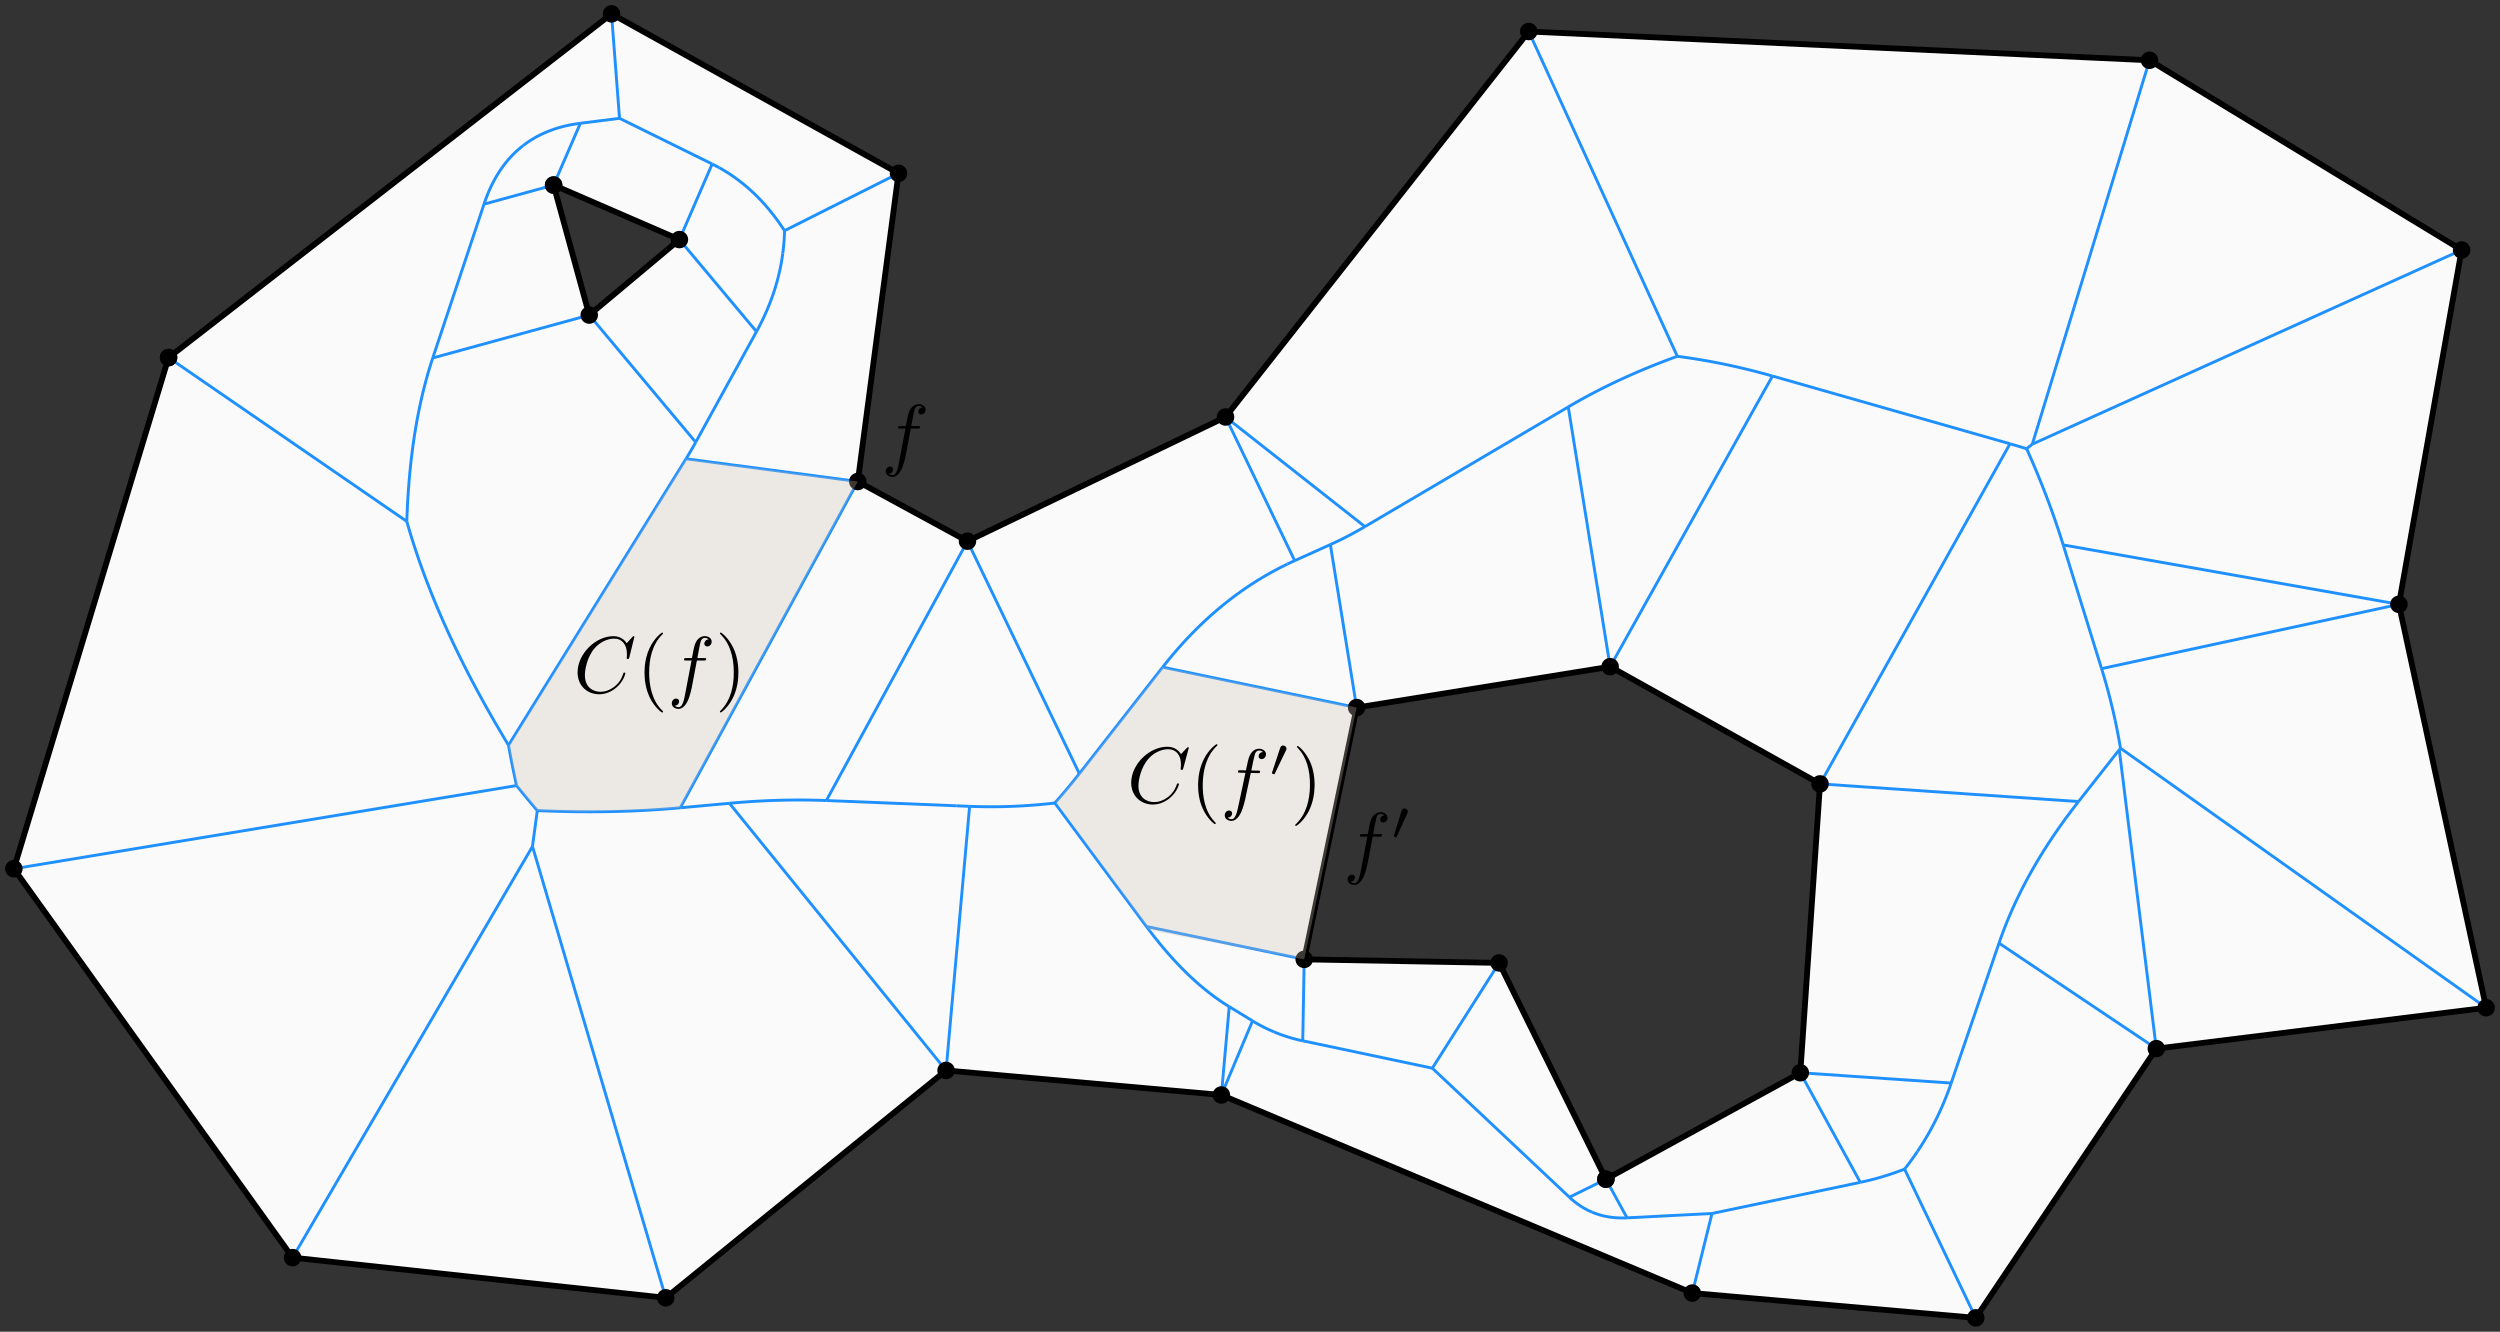 <?xml version="1.0" encoding="UTF-8" standalone="no"?>
<!-- Created with Inkscape (http://www.inkscape.org/) -->

<svg
   xmlns:dc="http://purl.org/dc/elements/1.1/"
   xmlns:cc="http://creativecommons.org/ns#"
   xmlns:rdf="http://www.w3.org/1999/02/22-rdf-syntax-ns#"
   xmlns:svg="http://www.w3.org/2000/svg"
   xmlns="http://www.w3.org/2000/svg"
   xmlns:sodipodi="http://sodipodi.sourceforge.net/DTD/sodipodi-0.dtd"
   xmlns:inkscape="http://www.inkscape.org/namespaces/inkscape"
   id="svg2"
   version="1.1"
   inkscape:version="0.91 r13725"
   xml:space="preserve"
   width="428.5"
   height="228.258"
   viewBox="0 0 428.5 228.258"
   sodipodi:docname="poly-vd-def.svg"><rect x="0" y="0" width="428.5" height="228.258" fill="#333333" stroke="none"/><sodipodi:namedview
     pagecolor="#ffffff"
     bordercolor="#666666"
     borderopacity="1"
     objecttolerance="10"
     gridtolerance="10"
     guidetolerance="10"
     inkscape:pageopacity="0"
     inkscape:pageshadow="2"
     inkscape:window-width="2554"
     inkscape:window-height="1397"
     id="namedview4"
     showgrid="false"
     inkscape:zoom="4.6814469"
     inkscape:cx="179.8005"
     inkscape:cy="74.214021"
     inkscape:window-x="2560"
     inkscape:window-y="0"
     inkscape:window-maximized="1"
     inkscape:current-layer="g10" /><defs
     id="defs6"><clipPath
       id="clipPath722"
       clipPathUnits="userSpaceOnUse"><path
         inkscape:connector-curvature="0"
         id="path724"
         d="m -1,-1 6.947,0 0,9.085 L -1,8.085 -1,-1 Z" /></clipPath><clipPath
       id="clipPath738"
       clipPathUnits="userSpaceOnUse"><path
         inkscape:connector-curvature="0"
         id="path740"
         d="m -1,-1 20.132,0 0,9.97 L -1,8.97 -1,-1 Z" /></clipPath><clipPath
       id="clipPath766"
       clipPathUnits="userSpaceOnUse"><path
         inkscape:connector-curvature="0"
         id="path768"
         d="m -1,-1 9.631,0 0,9.683 L -1,8.683 -1,-1 Z" /></clipPath><clipPath
       id="clipPath790"
       clipPathUnits="userSpaceOnUse"><path
         inkscape:connector-curvature="0"
         id="path792"
         d="m -1,-1 22.816,0 0,10.126 L -1,9.126 -1,-1 Z" /></clipPath></defs><g
     transform="matrix(1.25,0,0,-1.25,-142.157,585.518)"
     inkscape:label="poly-vd"
     inkscape:groupmode="layer"
     id="g10"><g
       id="g12"><path
         inkscape:connector-curvature="0"
         id="path14"
         style="fill:#fafafa;fill-opacity:1;fill-rule:evenodd;stroke:none"
         d="m 205.011,290.459 38.44,31.176 37.75,-3.364 11.358,18.595 7.191,34.525 34.76,5.606 28.779,-16.072 -2.706,-39.608 -26.658,-14.595 -14.643,29.658 -26.724,0.486 -11.358,-18.595 64.571,-27.162 38.871,-3.401 24.758,36.917 45.225,5.606 -11.96,55.316 8.596,48.589 -42.797,26.013 -85.116,3.944 -41.578,-52.857 -35.386,-17.029 -15.039,8.183 5.587,42.259 -30.047,-9.085 -12.363,-10.35 -4.888,17.825 17.25,-7.475 30.047,9.085 -39.357,21.865 -60.736,-47.131 -21.215,-70.09 38.221,-53.325 0,0 51.165,-5.509 z" /></g><g
       id="g16"><path
         inkscape:connector-curvature="0"
         id="path18"
         style="fill:none;stroke:#1e90ff;stroke-width:0.4;stroke-linecap:butt;stroke-linejoin:round;stroke-miterlimit:10;stroke-dasharray:none;stroke-opacity:1"
         d="m 227.034,358.644 17.884,-0.723" /></g><g
       id="g20"><path
         inkscape:connector-curvature="0"
         id="path22"
         style="fill:none;stroke:#1e90ff;stroke-width:0.4;stroke-linecap:butt;stroke-linejoin:round;stroke-miterlimit:10;stroke-dasharray:none;stroke-opacity:1"
         d="M 273.148,376.932 261.726,362.33" /></g><g
       id="g24"><path
         inkscape:connector-curvature="0"
         id="path26"
         style="fill:none;stroke:#1e90ff;stroke-width:0.4;stroke-linecap:butt;stroke-linejoin:round;stroke-miterlimit:10;stroke-dasharray:none;stroke-opacity:1"
         d="m 207.003,357.652 -0.037,-0.003 -0.041,-0.004 -0.045,-0.004 -0.05,-0.004 -0.054,-0.005 -0.06,-0.005 -0.066,-0.006 -0.072,-0.006 -0.08,-0.007 -0.087,-0.008 -0.096,-0.008 -0.106,-0.009 -0.116,-0.01 -0.127,-0.011 -0.14,-0.012 -0.154,-0.013 -0.169,-0.013 -0.185,-0.015 -0.203,-0.016 -0.223,-0.017 -0.245,-0.018 -0.269,-0.019 -0.295,-0.021 -0.323,-0.022 -0.354,-0.023 -0.388,-0.024 -0.425,-0.025 -0.465,-0.026 -0.509,-0.026 -0.557,-0.026 -0.61,-0.026 -0.666,-0.026 -0.728,-0.024 -0.796,-0.022 -0.869,-0.019 -0.948,-0.015 -1.034,-0.009 -1.127,-0.002 -1.228,0.008 -1.337,0.019 -1.455,0.034 -1.583,0.052 -1.283,0.053" /></g><g
       id="g28"><path
         inkscape:connector-curvature="0"
         id="path30"
         style="fill:none;stroke:#1e90ff;stroke-width:0.4;stroke-linecap:butt;stroke-linejoin:round;stroke-miterlimit:10;stroke-dasharray:none;stroke-opacity:1"
         d="m 360.583,321.318 20.686,-1.413" /></g><g
       id="g32"><path
         inkscape:connector-curvature="0"
         id="path34"
         style="fill:none;stroke:#1e90ff;stroke-width:0.4;stroke-linecap:butt;stroke-linejoin:round;stroke-miterlimit:10;stroke-dasharray:none;stroke-opacity:1"
         d="m 173.065,419.33 7.028,21.093" /></g><g
       id="g36"><path
         inkscape:connector-curvature="0"
         id="path38"
         style="fill:none;stroke:#1e90ff;stroke-width:0.4;stroke-linecap:butt;stroke-linejoin:round;stroke-miterlimit:10;stroke-dasharray:none;stroke-opacity:1"
         d="m 310.127,321.943 18.794,-17.691" /></g><g
       id="g40"><path
         inkscape:connector-curvature="0"
         id="path42"
         style="fill:none;stroke:#1e90ff;stroke-width:0.4;stroke-linecap:butt;stroke-linejoin:round;stroke-miterlimit:10;stroke-dasharray:none;stroke-opacity:1"
         d="m 187.399,357.271 -0.662,-4.919" /></g><g
       id="g44"><path
         inkscape:connector-curvature="0"
         id="path46"
         style="fill:none;stroke:#1e90ff;stroke-width:0.4;stroke-linecap:butt;stroke-linejoin:round;stroke-miterlimit:10;stroke-dasharray:none;stroke-opacity:1"
         d="m 227.034,358.644 -0.038,0.002 -0.042,0.002 -0.046,0.002 -0.051,0.002 -0.056,0.002 -0.062,0.002 -0.068,0.002 -0.074,0.003 -0.082,0.003 -0.09,0.003 -0.098,0.003 -0.108,0.003 -0.119,0.004 -0.13,0.004 -0.143,0.004 -0.156,0.004 -0.171,0.004 -0.188,0.004 -0.206,0.004 -0.225,0.004 -0.247,0.004 -0.27,0.003 -0.295,0.003 -0.323,0.002 -0.353,10e-4 -0.386,-2.9e-4 -0.421,-0.002 -0.459,-0.004 -0.501,-0.007 -0.546,-0.011 -0.594,-0.015 -0.647,-0.02 -0.703,-0.027 -0.764,-0.035 -0.83,-0.044 -0.9,-0.055 -0.976,-0.068 -1.058,-0.084 -0.869,-0.076" /></g><g
       id="g48"><path
         inkscape:connector-curvature="0"
         id="path50"
         style="fill:none;stroke:#1e90ff;stroke-width:0.4;stroke-linecap:butt;stroke-linejoin:round;stroke-miterlimit:10;stroke-dasharray:none;stroke-opacity:1"
         d="m 185.443,448.442 -0.422,-0.341 -0.185,-0.159 -0.151,-0.133 -0.135,-0.123 -0.126,-0.118 -0.121,-0.116 -0.118,-0.116 -0.116,-0.117 -0.116,-0.119 -0.116,-0.122 -0.117,-0.126 -0.118,-0.13 -0.12,-0.136 -0.122,-0.141 -0.124,-0.148 -0.126,-0.155 -0.129,-0.163 -0.132,-0.171 -0.135,-0.18 -0.138,-0.19 -0.141,-0.201 -0.144,-0.212 -0.147,-0.225 -0.15,-0.238 -0.153,-0.253 -0.157,-0.269 -0.159,-0.286 -0.162,-0.304 -0.165,-0.324 -0.167,-0.345 -0.169,-0.369 -0.171,-0.394 -0.172,-0.42 -0.172,-0.45 -0.172,-0.481 -0.084,-0.246" /></g><g
       id="g52"><path
         inkscape:connector-curvature="0"
         id="path54"
         style="fill:none;stroke:#1e90ff;stroke-width:0.4;stroke-linecap:butt;stroke-linejoin:round;stroke-miterlimit:10;stroke-dasharray:none;stroke-opacity:1"
         d="M 299.749,371.391 273.148,376.932" /></g><g
       id="g56"><path
         inkscape:connector-curvature="0"
         id="path58"
         style="fill:none;stroke:#1e90ff;stroke-width:0.4;stroke-linecap:butt;stroke-linejoin:round;stroke-miterlimit:10;stroke-dasharray:none;stroke-opacity:1"
         d="m 391.614,406.885 0.785,0.628" /></g><g
       id="g60"><path
         inkscape:connector-curvature="0"
         id="path62"
         style="fill:none;stroke:#1e90ff;stroke-width:0.4;stroke-linecap:butt;stroke-linejoin:round;stroke-miterlimit:10;stroke-dasharray:none;stroke-opacity:1"
         d="m 261.726,362.33 -0.022,-0.028 -0.025,-0.031 -0.027,-0.034 -0.03,-0.038 -0.033,-0.041 -0.036,-0.045 -0.039,-0.05 -0.043,-0.055 -0.048,-0.06 -0.052,-0.066 -0.057,-0.072 -0.063,-0.079 -0.069,-0.087 -0.076,-0.095 -0.084,-0.104 -0.092,-0.114 -0.101,-0.125 -0.111,-0.136 -0.122,-0.149 -0.134,-0.163 -0.147,-0.178 -0.161,-0.194 -0.177,-0.212 -0.194,-0.231 -0.213,-0.251 -0.234,-0.273 -0.256,-0.297 -0.281,-0.322 -0.308,-0.35 -0.13,-0.147" /></g><g
       id="g64"><path
         inkscape:connector-curvature="0"
         id="path66"
         style="fill:none;stroke:#1e90ff;stroke-width:0.4;stroke-linecap:butt;stroke-linejoin:round;stroke-miterlimit:10;stroke-dasharray:none;stroke-opacity:1"
         d="m 282.28,330.378 -0.041,0.025 -0.045,0.028 -0.049,0.03 -0.054,0.033 -0.059,0.037 -0.064,0.04 -0.07,0.044 -0.076,0.049 -0.083,0.053 -0.091,0.059 -0.099,0.064 -0.107,0.071 -0.117,0.078 -0.127,0.085 -0.138,0.094 -0.149,0.103 -0.162,0.113 -0.175,0.124 -0.189,0.136 -0.204,0.149 -0.22,0.164 -0.237,0.18 -0.255,0.197 -0.274,0.216 -0.294,0.237 -0.315,0.26 -0.337,0.285 -0.36,0.313 -0.384,0.343 -0.41,0.376 -0.437,0.413 -0.464,0.452 -0.493,0.496 -0.524,0.544 -0.555,0.596 -0.588,0.654 -0.622,0.717 -0.657,0.787 -0.694,0.863 -0.732,0.946 -0.407,0.542" /></g><g
       id="g68"><path
         inkscape:connector-curvature="0"
         id="path70"
         style="fill:none;stroke:#1e90ff;stroke-width:0.4;stroke-linecap:butt;stroke-linejoin:round;stroke-miterlimit:10;stroke-dasharray:none;stroke-opacity:1"
         d="m 319.282,336.38 0,0" /></g><g
       id="g72"><path
         inkscape:connector-curvature="0"
         id="path74"
         style="fill:none;stroke:#1e90ff;stroke-width:0.4;stroke-linecap:butt;stroke-linejoin:round;stroke-miterlimit:10;stroke-dasharray:none;stroke-opacity:1"
         d="M 285.473,328.428 281.201,318.271" /></g><g
       id="g76"><path
         inkscape:connector-curvature="0"
         id="path78"
         style="fill:none;stroke:#1e90ff;stroke-width:0.4;stroke-linecap:butt;stroke-linejoin:round;stroke-miterlimit:10;stroke-dasharray:none;stroke-opacity:1"
         d="m 396.632,393.692 5.261,-16.96" /></g><g
       id="g80"><path
         inkscape:connector-curvature="0"
         id="path82"
         style="fill:none;stroke:#1e90ff;stroke-width:0.4;stroke-linecap:butt;stroke-linejoin:round;stroke-miterlimit:10;stroke-dasharray:none;stroke-opacity:1"
         d="m 381.269,319.905 6.56,19.186" /></g><g
       id="g84"><path
         inkscape:connector-curvature="0"
         id="path86"
         style="fill:none;stroke:#1e90ff;stroke-width:0.4;stroke-linecap:butt;stroke-linejoin:round;stroke-miterlimit:10;stroke-dasharray:none;stroke-opacity:1"
         d="m 281.771,411.237 0,0" /></g><g
       id="g88"><path
         inkscape:connector-curvature="0"
         id="path90"
         style="fill:none;stroke:#1e90ff;stroke-width:0.4;stroke-linecap:butt;stroke-linejoin:round;stroke-miterlimit:10;stroke-dasharray:none;stroke-opacity:1"
         d="m 387.83,339.091 0.018,0.053 0.02,0.058 0.022,0.064 0.024,0.07 0.026,0.076 0.029,0.083 0.032,0.091 0.035,0.099 0.039,0.109 0.042,0.118 0.047,0.129 0.051,0.14 0.056,0.153 0.062,0.166 0.068,0.18 0.074,0.196 0.082,0.212 0.089,0.23 0.098,0.249 0.108,0.269 0.118,0.29 0.129,0.313 0.142,0.338 0.155,0.363 0.17,0.39 0.187,0.419 0.204,0.449 0.224,0.481 0.245,0.515 0.269,0.55 0.294,0.587 0.323,0.626 0.353,0.667 0.387,0.709 0.424,0.754 0.464,0.8 0.508,0.849 0.557,0.899 0.61,0.952 0.668,1.007 0.732,1.064 0.802,1.124 0.879,1.186 0.963,1.251 0.066,0.083" /></g><g
       id="g92"><path
         inkscape:connector-curvature="0"
         id="path94"
         style="fill:none;stroke:#1e90ff;stroke-width:0.4;stroke-linecap:butt;stroke-linejoin:round;stroke-miterlimit:10;stroke-dasharray:none;stroke-opacity:1"
         d="m 323.349,464.094 0,0" /></g><g
       id="g96"><path
         inkscape:connector-curvature="0"
         id="path98"
         style="fill:none;stroke:#1e90ff;stroke-width:0.4;stroke-linecap:butt;stroke-linejoin:round;stroke-miterlimit:10;stroke-dasharray:none;stroke-opacity:1"
         d="m 217.455,422.94 -10.569,12.624" /></g><g
       id="g100"><path
         inkscape:connector-curvature="0"
         id="path102"
         style="fill:none;stroke:#1e90ff;stroke-width:0.4;stroke-linecap:butt;stroke-linejoin:round;stroke-miterlimit:10;stroke-dasharray:none;stroke-opacity:1"
         d="m 207.792,405.504 23.555,-3.114" /></g><g
       id="g104"><path
         inkscape:connector-curvature="0"
         id="path106"
         style="fill:none;stroke:#1e90ff;stroke-width:0.4;stroke-linecap:butt;stroke-linejoin:round;stroke-miterlimit:10;stroke-dasharray:none;stroke-opacity:1"
         d="m 389.333,407.563 -32.568,9.288" /></g><g
       id="g108"><path
         inkscape:connector-curvature="0"
         id="path110"
         style="fill:none;stroke:#1e90ff;stroke-width:0.4;stroke-linecap:butt;stroke-linejoin:round;stroke-miterlimit:10;stroke-dasharray:none;stroke-opacity:1"
         d="m 334.509,376.998 -5.745,35.621" /></g><g
       id="g112"><path
         inkscape:connector-curvature="0"
         id="path114"
         style="fill:none;stroke:#1e90ff;stroke-width:0.4;stroke-linecap:butt;stroke-linejoin:round;stroke-miterlimit:10;stroke-dasharray:none;stroke-opacity:1"
         d="m 291.252,391.536 -9.481,19.701" /></g><g
       id="g116"><path
         inkscape:connector-curvature="0"
         id="path118"
         style="fill:none;stroke:#1e90ff;stroke-width:0.4;stroke-linecap:butt;stroke-linejoin:round;stroke-miterlimit:10;stroke-dasharray:none;stroke-opacity:1"
         d="m 333.925,306.723 2.901,-5.298" /></g><g
       id="g120"><path
         inkscape:connector-curvature="0"
         id="path122"
         style="fill:none;stroke:#1e90ff;stroke-width:0.4;stroke-linecap:butt;stroke-linejoin:round;stroke-miterlimit:10;stroke-dasharray:none;stroke-opacity:1"
         d="M 348.474,302.024 345.772,291.109" /></g><g
       id="g124"><path
         inkscape:connector-curvature="0"
         id="path126"
         style="fill:none;stroke:#1e90ff;stroke-width:0.4;stroke-linecap:butt;stroke-linejoin:round;stroke-miterlimit:10;stroke-dasharray:none;stroke-opacity:1"
         d="M 186.738,352.352 153.846,295.968" /></g><g
       id="g128"><path
         inkscape:connector-curvature="0"
         id="path130"
         style="fill:none;stroke:#1e90ff;stroke-width:0.4;stroke-linecap:butt;stroke-linejoin:round;stroke-miterlimit:10;stroke-dasharray:none;stroke-opacity:1"
         d="m 169.502,396.923 0.011,-0.04 0.013,-0.044 0.014,-0.048 0.015,-0.053 0.017,-0.058 0.018,-0.064 0.02,-0.07 0.022,-0.077 0.025,-0.085 0.027,-0.093 0.03,-0.102 0.033,-0.112 0.036,-0.123 0.04,-0.135 0.044,-0.148 0.049,-0.162 0.054,-0.178 0.059,-0.195 0.065,-0.213 0.072,-0.233 0.08,-0.255 0.088,-0.28 0.098,-0.306 0.108,-0.334 0.12,-0.365 0.132,-0.399 0.147,-0.435 0.163,-0.475 0.18,-0.518 0.2,-0.564 0.222,-0.614 0.246,-0.668 0.274,-0.726 0.304,-0.789 0.338,-0.856 0.376,-0.929 0.418,-1.006 0.465,-1.09 0.517,-1.179 0.576,-1.274 0.641,-1.376 0.714,-1.486 0.795,-1.602 0.885,-1.727 0.986,-1.859 1.098,-2.001 1.223,-2.151 1.361,-2.312 0.533,-0.883" /></g><g
       id="g132"><path
         inkscape:connector-curvature="0"
         id="path134"
         style="fill:none;stroke:#1e90ff;stroke-width:0.4;stroke-linecap:butt;stroke-linejoin:round;stroke-miterlimit:10;stroke-dasharray:none;stroke-opacity:1"
         d="m 454.625,330.231 -50.14,35.588" /></g><g
       id="g136"><path
         inkscape:connector-curvature="0"
         id="path138"
         style="fill:none;stroke:#1e90ff;stroke-width:0.4;stroke-linecap:butt;stroke-linejoin:round;stroke-miterlimit:10;stroke-dasharray:none;stroke-opacity:1"
         d="m 288.382,326.937 0.346,-0.142 0.156,-0.062 0.129,-0.05 0.117,-0.045 0.111,-0.042 0.108,-0.04 0.106,-0.038 0.106,-0.038 0.107,-0.038 0.109,-0.037 0.111,-0.038 0.114,-0.038 0.117,-0.038 0.121,-0.039 0.125,-0.039 0.129,-0.04 0.134,-0.04 0.139,-0.041 0.145,-0.041 0.151,-0.042 0.157,-0.043 0.164,-0.043 0.172,-0.044 0.18,-0.044 0.188,-0.044 0.197,-0.045 0.206,-0.045 0.029,-0.006" /></g><g
       id="g140"><path
         inkscape:connector-curvature="0"
         id="path142"
         style="fill:none;stroke:#1e90ff;stroke-width:0.4;stroke-linecap:butt;stroke-linejoin:round;stroke-miterlimit:10;stroke-dasharray:none;stroke-opacity:1"
         d="m 115.625,349.293 68.93,11.406" /></g><g
       id="g144"><path
         inkscape:connector-curvature="0"
         id="path146"
         style="fill:none;stroke:#1e90ff;stroke-width:0.4;stroke-linecap:butt;stroke-linejoin:round;stroke-miterlimit:10;stroke-dasharray:none;stroke-opacity:1"
         d="m 194.523,425.214 0,0" /></g><g
       id="g148"><path
         inkscape:connector-curvature="0"
         id="path150"
         style="fill:none;stroke:#1e90ff;stroke-width:0.4;stroke-linecap:butt;stroke-linejoin:round;stroke-miterlimit:10;stroke-dasharray:none;stroke-opacity:1"
         d="m 221.061,433.69 -0.086,-0.602 -0.043,-0.27 -0.037,-0.222 -0.035,-0.201 -0.035,-0.19 -0.035,-0.184 -0.035,-0.181 -0.037,-0.18 -0.038,-0.181 -0.04,-0.183 -0.042,-0.186 -0.044,-0.19 -0.046,-0.195 -0.049,-0.2 -0.052,-0.206 -0.056,-0.213 -0.059,-0.22 -0.063,-0.228 -0.068,-0.237 -0.072,-0.245 -0.078,-0.255 -0.083,-0.265 -0.09,-0.276 -0.097,-0.287 -0.104,-0.299 -0.112,-0.312 -0.121,-0.325 -0.13,-0.339 -0.141,-0.354 -0.152,-0.369 -0.165,-0.385 -0.179,-0.402 -0.193,-0.42 -0.21,-0.439 -0.227,-0.458 -0.247,-0.478 -0.268,-0.5 -0.038,-0.07" /></g><g
       id="g152"><path
         inkscape:connector-curvature="0"
         id="path154"
         style="fill:none;stroke:#1e90ff;stroke-width:0.4;stroke-linecap:butt;stroke-linejoin:round;stroke-miterlimit:10;stroke-dasharray:none;stroke-opacity:1"
         d="m 290.274,391.08 -0.756,-0.373 -0.337,-0.172 -0.277,-0.144 -0.25,-0.132 -0.235,-0.126 -0.227,-0.124 -0.223,-0.123 -0.222,-0.124 -0.223,-0.127 -0.225,-0.129 -0.228,-0.133 -0.233,-0.138 -0.238,-0.143 -0.244,-0.148 -0.251,-0.155 -0.258,-0.162 -0.266,-0.169 -0.275,-0.178 -0.284,-0.187 -0.294,-0.197 -0.304,-0.207 -0.315,-0.219 -0.327,-0.231 -0.339,-0.244 -0.352,-0.258 -0.366,-0.274 -0.38,-0.29 -0.394,-0.308 -0.41,-0.327 -0.426,-0.348 -0.442,-0.37 -0.459,-0.394 -0.477,-0.42 -0.495,-0.447 -0.514,-0.477 -0.533,-0.51 -0.553,-0.545 -0.573,-0.582 -0.594,-0.623 -0.616,-0.667 -0.637,-0.715 -0.659,-0.766 -0.682,-0.822 -0.705,-0.882 -0.03,-0.038" /></g><g
       id="g156"><path
         inkscape:connector-curvature="0"
         id="path158"
         style="fill:none;stroke:#1e90ff;stroke-width:0.4;stroke-linecap:butt;stroke-linejoin:round;stroke-miterlimit:10;stroke-dasharray:none;stroke-opacity:1"
         d="m 184.556,360.699 0.028,-0.035 0.031,-0.038 0.034,-0.042 0.037,-0.046 0.04,-0.05 0.044,-0.054 0.048,-0.059 0.052,-0.064 0.056,-0.07 0.061,-0.076 0.066,-0.082 0.072,-0.089 0.078,-0.096 0.085,-0.104 0.092,-0.112 0.099,-0.121 0.107,-0.13 0.115,-0.14 0.124,-0.151 0.134,-0.162 0.144,-0.173 0.155,-0.186 0.166,-0.198 0.178,-0.212 0.191,-0.226 0.205,-0.241 0.219,-0.256 0.184,-0.215" /></g><g
       id="g160"><path
         inkscape:connector-curvature="0"
         id="path162"
         style="fill:none;stroke:#1e90ff;stroke-width:0.4;stroke-linecap:butt;stroke-linejoin:round;stroke-miterlimit:10;stroke-dasharray:none;stroke-opacity:1"
         d="m 209.121,407.778 -0.017,-0.032 -0.019,-0.035 -0.021,-0.038 -0.023,-0.042 -0.025,-0.046 -0.028,-0.05 -0.031,-0.055 -0.034,-0.06 -0.037,-0.066 -0.041,-0.072 -0.045,-0.079 -0.049,-0.087 -0.054,-0.095 -0.059,-0.103 -0.065,-0.113 -0.072,-0.123 -0.079,-0.134 -0.086,-0.146 -0.095,-0.159 -0.104,-0.173 -0.114,-0.188 -0.125,-0.205 -0.106,-0.172" /></g><g
       id="g164"><path
         inkscape:connector-curvature="0"
         id="path166"
         style="fill:none;stroke:#1e90ff;stroke-width:0.4;stroke-linecap:butt;stroke-linejoin:round;stroke-miterlimit:10;stroke-dasharray:none;stroke-opacity:1"
         d="m 374.881,308.105 9.762,-20.397" /></g><g
       id="g168"><path
         inkscape:connector-curvature="0"
         id="path170"
         style="fill:none;stroke:#1e90ff;stroke-width:0.4;stroke-linecap:butt;stroke-linejoin:round;stroke-miterlimit:10;stroke-dasharray:none;stroke-opacity:1"
         d="m 336.826,301.425 11.649,0.599" /></g><g
       id="g172"><path
         inkscape:connector-curvature="0"
         id="path174"
         style="fill:none;stroke:#1e90ff;stroke-width:0.4;stroke-linecap:butt;stroke-linejoin:round;stroke-miterlimit:10;stroke-dasharray:none;stroke-opacity:1"
         d="m 376.655,310.54 0.325,0.492 0.143,0.223 0.117,0.184 0.105,0.167 0.099,0.159 0.095,0.154 0.093,0.153 0.092,0.153 0.092,0.154 0.092,0.156 0.093,0.16 0.094,0.164 0.096,0.168 0.098,0.174 0.1,0.18 0.102,0.186 0.105,0.194 0.108,0.201 0.111,0.21 0.114,0.219 0.117,0.228 0.12,0.239 0.124,0.25 0.127,0.262 0.131,0.274 0.134,0.288 0.138,0.302 0.142,0.317 0.145,0.333 0.149,0.35 0.153,0.368 0.156,0.388 0.16,0.408 0.163,0.43 0.166,0.453 0.169,0.478 0.05,0.146" /></g><g
       id="g176"><path
         inkscape:connector-curvature="0"
         id="path178"
         style="fill:none;stroke:#1e90ff;stroke-width:0.4;stroke-linecap:butt;stroke-linejoin:round;stroke-miterlimit:10;stroke-dasharray:none;stroke-opacity:1"
         d="M 368.81,306.291 348.474,302.024" /></g><g
       id="g180"><path
         inkscape:connector-curvature="0"
         id="path182"
         style="fill:none;stroke:#1e90ff;stroke-width:0.4;stroke-linecap:butt;stroke-linejoin:round;stroke-miterlimit:10;stroke-dasharray:none;stroke-opacity:1"
         d="m 368.81,306.291 0.042,0.009 0.046,0.01 0.051,0.011 0.055,0.012 0.06,0.013 0.066,0.014 0.072,0.016 0.079,0.018 0.086,0.019 0.094,0.021 0.102,0.024 0.111,0.026 0.121,0.029 0.132,0.032 0.143,0.035 0.156,0.039 0.169,0.043 0.183,0.047 0.198,0.052 0.214,0.058 0.231,0.064 0.25,0.071 0.269,0.079 0.29,0.087 0.312,0.096 0.335,0.107 0.36,0.118 0.386,0.131 0.413,0.145 0.442,0.16 0.472,0.178 0.132,0.051" /></g><g
       id="g184"><path
         inkscape:connector-curvature="0"
         id="path186"
         style="fill:none;stroke:#1e90ff;stroke-width:0.4;stroke-linecap:butt;stroke-linejoin:round;stroke-miterlimit:10;stroke-dasharray:none;stroke-opacity:1"
         d="m 392.399,407.513 58.862,26.623" /></g><g
       id="g188"><path
         inkscape:connector-curvature="0"
         id="path190"
         style="fill:none;stroke:#1e90ff;stroke-width:0.4;stroke-linecap:butt;stroke-linejoin:round;stroke-miterlimit:10;stroke-dasharray:none;stroke-opacity:1"
         d="m 396.632,393.692 -0.011,0.036 -0.012,0.04 -0.014,0.044 -0.015,0.048 -0.017,0.053 -0.018,0.058 -0.02,0.064 -0.022,0.07 -0.024,0.077 -0.027,0.085 -0.029,0.093 -0.032,0.102 -0.036,0.112 -0.039,0.123 -0.043,0.134 -0.048,0.147 -0.052,0.162 -0.058,0.177 -0.064,0.194 -0.07,0.213 -0.078,0.233 -0.086,0.255 -0.094,0.279 -0.104,0.305 -0.115,0.333 -0.127,0.364 -0.14,0.397 -0.155,0.433 -0.171,0.472 -0.189,0.514 -0.209,0.56 -0.231,0.609 -0.256,0.662 -0.283,0.719 -0.313,0.78 -0.346,0.846 -0.384,0.916 -0.425,0.992 -0.471,1.072 -0.189,0.423" /></g><g
       id="g192"><path
         inkscape:connector-curvature="0"
         id="path194"
         style="fill:none;stroke:#1e90ff;stroke-width:0.4;stroke-linecap:butt;stroke-linejoin:round;stroke-miterlimit:10;stroke-dasharray:none;stroke-opacity:1"
         d="m 221.301,436.785 15.632,7.865" /></g><g
       id="g196"><path
         inkscape:connector-curvature="0"
         id="path198"
         style="fill:none;stroke:#1e90ff;stroke-width:0.4;stroke-linecap:butt;stroke-linejoin:round;stroke-miterlimit:10;stroke-dasharray:none;stroke-opacity:1"
         d="m 231.346,402.39 0,0" /></g><g
       id="g200"><path
         inkscape:connector-curvature="0"
         id="path202"
         style="fill:none;stroke:#1e90ff;stroke-width:0.4;stroke-linecap:butt;stroke-linejoin:round;stroke-miterlimit:10;stroke-dasharray:none;stroke-opacity:1"
         d="m 173.065,419.33 21.458,5.884" /></g><g
       id="g204"><path
         inkscape:connector-curvature="0"
         id="path206"
         style="fill:none;stroke:#1e90ff;stroke-width:0.4;stroke-linecap:butt;stroke-linejoin:round;stroke-miterlimit:10;stroke-dasharray:none;stroke-opacity:1"
         d="m 244.918,357.921 1.76,-0.071" /></g><g
       id="g208"><path
         inkscape:connector-curvature="0"
         id="path210"
         style="fill:none;stroke:#1e90ff;stroke-width:0.4;stroke-linecap:butt;stroke-linejoin:round;stroke-miterlimit:10;stroke-dasharray:none;stroke-opacity:1"
         d="m 398.728,358.505 -35.439,2.421" /></g><g
       id="g212"><path
         inkscape:connector-curvature="0"
         id="path214"
         style="fill:none;stroke:#1e90ff;stroke-width:0.4;stroke-linecap:butt;stroke-linejoin:round;stroke-miterlimit:10;stroke-dasharray:none;stroke-opacity:1"
         d="m 136.84,419.383 0,0" /></g><g
       id="g216"><path
         inkscape:connector-curvature="0"
         id="path218"
         style="fill:none;stroke:#1e90ff;stroke-width:0.4;stroke-linecap:butt;stroke-linejoin:round;stroke-miterlimit:10;stroke-dasharray:none;stroke-opacity:1"
         d="m 246.385,394.207 0,0" /></g><g
       id="g220"><path
         inkscape:connector-curvature="0"
         id="path222"
         style="fill:none;stroke:#1e90ff;stroke-width:0.4;stroke-linecap:butt;stroke-linejoin:round;stroke-miterlimit:10;stroke-dasharray:none;stroke-opacity:1"
         d="m 243.451,321.635 0,0" /></g><g
       id="g224"><path
         inkscape:connector-curvature="0"
         id="path226"
         style="fill:none;stroke:#1e90ff;stroke-width:0.4;stroke-linecap:butt;stroke-linejoin:round;stroke-miterlimit:10;stroke-dasharray:none;stroke-opacity:1"
         d="m 173.065,419.33 -0.013,-0.04 -0.014,-0.043 -0.016,-0.048 -0.017,-0.052 -0.019,-0.058 -0.021,-0.063 -0.023,-0.07 -0.025,-0.076 -0.027,-0.084 -0.03,-0.092 -0.032,-0.101 -0.035,-0.111 -0.038,-0.122 -0.042,-0.134 -0.045,-0.147 -0.049,-0.161 -0.053,-0.176 -0.058,-0.193 -0.062,-0.211 -0.067,-0.232 -0.072,-0.254 -0.078,-0.278 -0.083,-0.304 -0.089,-0.332 -0.095,-0.363 -0.102,-0.397 -0.108,-0.433 -0.114,-0.473 -0.12,-0.516 -0.126,-0.563 -0.132,-0.614 -0.137,-0.67 -0.142,-0.73 -0.146,-0.795 -0.149,-0.865 -0.15,-0.941 -0.151,-1.024 -0.149,-1.114 -0.145,-1.211 -0.139,-1.316 -0.13,-1.429 -0.118,-1.553 -0.102,-1.686 -0.081,-1.831 -0.017,-0.501" /></g><g
       id="g228"><path
         inkscape:connector-curvature="0"
         id="path230"
         style="fill:none;stroke:#1e90ff;stroke-width:0.4;stroke-linecap:butt;stroke-linejoin:round;stroke-miterlimit:10;stroke-dasharray:none;stroke-opacity:1"
         d="m 270.925,341.372 21.634,-4.506" /></g><g
       id="g232"><path
         inkscape:connector-curvature="0"
         id="path234"
         style="fill:none;stroke:#1e90ff;stroke-width:0.4;stroke-linecap:butt;stroke-linejoin:round;stroke-miterlimit:10;stroke-dasharray:none;stroke-opacity:1"
         d="M 442.665,385.548 401.893,376.732" /></g><g
       id="g236"><path
         inkscape:connector-curvature="0"
         id="path238"
         style="fill:none;stroke:#1e90ff;stroke-width:0.4;stroke-linecap:butt;stroke-linejoin:round;stroke-miterlimit:10;stroke-dasharray:none;stroke-opacity:1"
         d="m 292.559,336.866 -0.203,-11.169" /></g><g
       id="g240"><path
         inkscape:connector-curvature="0"
         id="path242"
         style="fill:none;stroke:#1e90ff;stroke-width:0.4;stroke-linecap:butt;stroke-linejoin:round;stroke-miterlimit:10;stroke-dasharray:none;stroke-opacity:1"
         d="m 403.747,369.674 -0.106,0.485 -0.049,0.218 -0.041,0.179 -0.037,0.162 -0.035,0.153 -0.035,0.149 -0.034,0.146 -0.035,0.146 -0.035,0.147 -0.036,0.148 -0.037,0.151 -0.038,0.154 -0.039,0.158 -0.04,0.163 -0.042,0.168 -0.044,0.173 -0.046,0.179 -0.048,0.186 -0.05,0.192 -0.052,0.2 -0.055,0.208 -0.058,0.216 -0.061,0.225 -0.064,0.234 -0.068,0.244 -0.072,0.255 -0.076,0.266 -0.08,0.278 -0.085,0.29 -0.09,0.303 -0.095,0.317 -0.101,0.331 -0.072,0.234" /></g><g
       id="g244"><path
         inkscape:connector-curvature="0"
         id="path246"
         style="fill:none;stroke:#1e90ff;stroke-width:0.4;stroke-linecap:butt;stroke-linejoin:round;stroke-miterlimit:10;stroke-dasharray:none;stroke-opacity:1"
         d="m 409.4,324.625 -21.571,14.466" /></g><g
       id="g248"><path
         inkscape:connector-curvature="0"
         id="path250"
         style="fill:none;stroke:#1e90ff;stroke-width:0.4;stroke-linecap:butt;stroke-linejoin:round;stroke-miterlimit:10;stroke-dasharray:none;stroke-opacity:1"
         d="m 398.728,358.505 5.592,7.104" /></g><g
       id="g252"><path
         inkscape:connector-curvature="0"
         id="path254"
         style="fill:none;stroke:#1e90ff;stroke-width:0.4;stroke-linecap:butt;stroke-linejoin:round;stroke-miterlimit:10;stroke-dasharray:none;stroke-opacity:1"
         d="m 389.333,407.563 0.034,-0.01 0.037,-0.011 0.041,-0.012 0.045,-0.013 0.05,-0.014 0.054,-0.016 0.06,-0.017 0.065,-0.019 0.072,-0.021 0.079,-0.023 0.086,-0.025 0.095,-0.028 0.104,-0.03 0.113,-0.033 0.124,-0.037 0.136,-0.04 0.149,-0.044 0.162,-0.049 0.177,-0.053 0.194,-0.059 0.211,-0.065 0.194,-0.059" /></g><g
       id="g256"><path
         inkscape:connector-curvature="0"
         id="path258"
         style="fill:none;stroke:#1e90ff;stroke-width:0.4;stroke-linecap:butt;stroke-linejoin:round;stroke-miterlimit:10;stroke-dasharray:none;stroke-opacity:1"
         d="m 221.061,433.69 0.041,0.321 0.017,0.144 0.013,0.119 0.012,0.108 0.011,0.102 0.01,0.099 0.01,0.098 0.009,0.097 0.009,0.098 0.009,0.099 0.009,0.101 0.008,0.103 0.008,0.106 0.008,0.109 0.008,0.113 0.008,0.116 0.007,0.12 0.007,0.125 0.007,0.13 0.007,0.135 0.006,0.14 0.006,0.146 0.005,0.152 0.004,0.159 0.001,0.053" /></g><g
       id="g260"><path
         inkscape:connector-curvature="0"
         id="path262"
         style="fill:none;stroke:#1e90ff;stroke-width:0.4;stroke-linecap:butt;stroke-linejoin:round;stroke-miterlimit:10;stroke-dasharray:none;stroke-opacity:1"
         d="m 363.289,360.926 26.044,46.637" /></g><g
       id="g264"><path
         inkscape:connector-curvature="0"
         id="path266"
         style="fill:none;stroke:#1e90ff;stroke-width:0.4;stroke-linecap:butt;stroke-linejoin:round;stroke-miterlimit:10;stroke-dasharray:none;stroke-opacity:1"
         d="m 334.509,376.998 0,0" /></g><g
       id="g268"><path
         inkscape:connector-curvature="0"
         id="path270"
         style="fill:none;stroke:#1e90ff;stroke-width:0.4;stroke-linecap:butt;stroke-linejoin:round;stroke-miterlimit:10;stroke-dasharray:none;stroke-opacity:1"
         d="m 290.274,391.08 0.172,0.083 0.078,0.037 0.064,0.03 0.058,0.027 0.055,0.026 0.053,0.025 0.052,0.024 0.052,0.024 0.053,0.024 0.053,0.025 0.054,0.025 0.056,0.025 0.057,0.026 0.059,0.027 0.061,0.028" /></g><g
       id="g272"><path
         inkscape:connector-curvature="0"
         id="path274"
         style="fill:none;stroke:#1e90ff;stroke-width:0.4;stroke-linecap:butt;stroke-linejoin:round;stroke-miterlimit:10;stroke-dasharray:none;stroke-opacity:1"
         d="m 360.583,321.318 0,0" /></g><g
       id="g276"><path
         inkscape:connector-curvature="0"
         id="path278"
         style="fill:none;stroke:#1e90ff;stroke-width:0.4;stroke-linecap:butt;stroke-linejoin:round;stroke-miterlimit:10;stroke-dasharray:none;stroke-opacity:1"
         d="m 333.925,306.723 0,0" /></g><g
       id="g280"><path
         inkscape:connector-curvature="0"
         id="path282"
         style="fill:none;stroke:#1e90ff;stroke-width:0.4;stroke-linecap:butt;stroke-linejoin:round;stroke-miterlimit:10;stroke-dasharray:none;stroke-opacity:1"
         d="m 404.32,365.609 0.021,0.027 0.023,0.029 0.025,0.032 0.028,0.035 0.031,0.039 0.034,0.043 0.004,0.005" /></g><g
       id="g284"><path
         inkscape:connector-curvature="0"
         id="path286"
         style="fill:none;stroke:#1e90ff;stroke-width:0.4;stroke-linecap:butt;stroke-linejoin:round;stroke-miterlimit:10;stroke-dasharray:none;stroke-opacity:1"
         d="m 285.473,328.428 -3.194,1.951" /></g><g
       id="g288"><path
         inkscape:connector-curvature="0"
         id="path290"
         style="fill:none;stroke:#1e90ff;stroke-width:0.4;stroke-linecap:butt;stroke-linejoin:round;stroke-miterlimit:10;stroke-dasharray:none;stroke-opacity:1"
         d="m 246.678,357.85 -3.227,-36.215" /></g><g
       id="g292"><path
         inkscape:connector-curvature="0"
         id="path294"
         style="fill:none;stroke:#1e90ff;stroke-width:0.4;stroke-linecap:butt;stroke-linejoin:round;stroke-miterlimit:10;stroke-dasharray:none;stroke-opacity:1"
         d="m 189.636,443.039 0,0" /></g><g
       id="g296"><path
         inkscape:connector-curvature="0"
         id="path298"
         style="fill:none;stroke:#1e90ff;stroke-width:0.4;stroke-linecap:butt;stroke-linejoin:round;stroke-miterlimit:10;stroke-dasharray:none;stroke-opacity:1"
         d="m 291.252,391.536 4.893,2.208" /></g><g
       id="g300"><path
         inkscape:connector-curvature="0"
         id="path302"
         style="fill:none;stroke:#1e90ff;stroke-width:0.4;stroke-linecap:butt;stroke-linejoin:round;stroke-miterlimit:10;stroke-dasharray:none;stroke-opacity:1"
         d="m 207.792,405.504 -24.34,-39.27" /></g><g
       id="g304"><path
         inkscape:connector-curvature="0"
         id="path306"
         style="fill:none;stroke:#1e90ff;stroke-width:0.4;stroke-linecap:butt;stroke-linejoin:round;stroke-miterlimit:10;stroke-dasharray:none;stroke-opacity:1"
         d="m 227.034,358.644 19.351,35.563" /></g><g
       id="g308"><path
         inkscape:connector-curvature="0"
         id="path310"
         style="fill:none;stroke:#1e90ff;stroke-width:0.4;stroke-linecap:butt;stroke-linejoin:round;stroke-miterlimit:10;stroke-dasharray:none;stroke-opacity:1"
         d="m 368.81,306.291 -8.227,15.027" /></g><g
       id="g312"><path
         inkscape:connector-curvature="0"
         id="path314"
         style="fill:none;stroke:#1e90ff;stroke-width:0.4;stroke-linecap:butt;stroke-linejoin:round;stroke-miterlimit:10;stroke-dasharray:none;stroke-opacity:1"
         d="m 454.625,330.231 0,0" /></g><g
       id="g316"><path
         inkscape:connector-curvature="0"
         id="path318"
         style="fill:none;stroke:#1e90ff;stroke-width:0.4;stroke-linecap:butt;stroke-linejoin:round;stroke-miterlimit:10;stroke-dasharray:none;stroke-opacity:1"
         d="m 198.673,452.19 -1.097,14.325" /></g><g
       id="g320"><path
         inkscape:connector-curvature="0"
         id="path322"
         style="fill:none;stroke:#1e90ff;stroke-width:0.4;stroke-linecap:butt;stroke-linejoin:round;stroke-miterlimit:10;stroke-dasharray:none;stroke-opacity:1"
         d="m 212.358,445.413 -0.17,0.093 -0.076,0.041 -0.063,0.034 -0.057,0.03 -0.054,0.029 -0.053,0.028 -0.052,0.027 -0.052,0.027 -0.052,0.027 -0.053,0.027 -0.054,0.028 -0.055,0.028 -0.057,0.029 -0.059,0.029 -0.06,0.03 -0.014,0.007" /></g><g
       id="g324"><path
         inkscape:connector-curvature="0"
         id="path326"
         style="fill:none;stroke:#1e90ff;stroke-width:0.4;stroke-linecap:butt;stroke-linejoin:round;stroke-miterlimit:10;stroke-dasharray:none;stroke-opacity:1"
         d="m 328.764,412.618 0.036,0.021 0.04,0.024 0.044,0.026 0.048,0.028 0.053,0.031 0.058,0.034 0.064,0.037 0.07,0.041 0.077,0.045 0.084,0.049 0.093,0.053 0.102,0.058 0.111,0.064 0.122,0.07 0.134,0.076 0.147,0.083 0.161,0.09 0.176,0.098 0.193,0.107 0.211,0.116 0.231,0.126 0.252,0.137 0.276,0.148 0.301,0.161 0.329,0.173 0.359,0.187 0.391,0.202 0.426,0.217 0.465,0.233 0.506,0.249 0.55,0.267 0.599,0.284 0.651,0.303 0.707,0.322 0.767,0.341 0.832,0.361 0.903,0.38 0.978,0.4 1.06,0.419 1.148,0.438 1.201,0.441" /></g><g
       id="g328"><path
         inkscape:connector-curvature="0"
         id="path330"
         style="fill:none;stroke:#1e90ff;stroke-width:0.4;stroke-linecap:butt;stroke-linejoin:round;stroke-miterlimit:10;stroke-dasharray:none;stroke-opacity:1"
         d="m 296.144,393.743 3.605,-22.352" /></g><g
       id="g332"><path
         inkscape:connector-curvature="0"
         id="path334"
         style="fill:none;stroke:#1e90ff;stroke-width:0.4;stroke-linecap:butt;stroke-linejoin:round;stroke-miterlimit:10;stroke-dasharray:none;stroke-opacity:1"
         d="m 236.933,444.649 0,0" /></g><g
       id="g336"><path
         inkscape:connector-curvature="0"
         id="path338"
         style="fill:none;stroke:#1e90ff;stroke-width:0.4;stroke-linecap:butt;stroke-linejoin:round;stroke-miterlimit:10;stroke-dasharray:none;stroke-opacity:1"
         d="m 396.632,393.692 46.033,-8.144 0,0" /></g><g
       id="g340"><path
         inkscape:connector-curvature="0"
         id="path342"
         style="fill:none;stroke:#1e90ff;stroke-width:0.4;stroke-linecap:butt;stroke-linejoin:round;stroke-miterlimit:10;stroke-dasharray:none;stroke-opacity:1"
         d="m 451.261,434.136 0,0" /></g><g
       id="g344"><path
         inkscape:connector-curvature="0"
         id="path346"
         style="fill:none;stroke:#1e90ff;stroke-width:0.4;stroke-linecap:butt;stroke-linejoin:round;stroke-miterlimit:10;stroke-dasharray:none;stroke-opacity:1"
         d="m 343.719,419.558 -20.37,44.536" /></g><g
       id="g348"><path
         inkscape:connector-curvature="0"
         id="path350"
         style="fill:none;stroke:#1e90ff;stroke-width:0.4;stroke-linecap:butt;stroke-linejoin:round;stroke-miterlimit:10;stroke-dasharray:none;stroke-opacity:1"
         d="m 343.719,419.558 0.063,-0.008 0.069,-0.009 0.075,-0.01 0.082,-0.011 0.089,-0.012 0.097,-0.013 0.105,-0.014 0.114,-0.016 0.123,-0.017 0.134,-0.019 0.144,-0.021 0.156,-0.022 0.168,-0.025 0.181,-0.027 0.195,-0.029 0.21,-0.032 0.226,-0.035 0.242,-0.038 0.259,-0.042 0.278,-0.046 0.297,-0.05 0.317,-0.054 0.338,-0.059 0.361,-0.065 0.384,-0.07 0.408,-0.077 0.434,-0.084 0.461,-0.091 0.489,-0.1 0.518,-0.109 0.549,-0.119 0.581,-0.13 0.614,-0.141 0.649,-0.154 0.685,-0.168 0.723,-0.184 0.763,-0.201 0.805,-0.219 0.66,-0.186" /></g><g
       id="g352"><path
         inkscape:connector-curvature="0"
         id="path354"
         style="fill:none;stroke:#1e90ff;stroke-width:0.4;stroke-linecap:butt;stroke-linejoin:round;stroke-miterlimit:10;stroke-dasharray:none;stroke-opacity:1"
         d="m 332.025,302.207 0.367,-0.146 0.167,-0.061 0.138,-0.048 0.126,-0.042 0.12,-0.038 0.117,-0.035 0.116,-0.033 0.116,-0.032 0.117,-0.031 0.119,-0.03 0.122,-0.029 0.125,-0.028 0.129,-0.027 0.133,-0.026 0.138,-0.025 0.144,-0.024 0.149,-0.023 0.156,-0.022 0.163,-0.02 0.17,-0.019 0.178,-0.017 0.186,-0.015 0.196,-0.012 0.205,-0.009 0.216,-0.006 0.227,-0.002 0.239,0.002 0.252,0.007 0.172,0.008" /></g><g
       id="g356"><path
         inkscape:connector-curvature="0"
         id="path358"
         style="fill:none;stroke:#1e90ff;stroke-width:0.4;stroke-linecap:butt;stroke-linejoin:round;stroke-miterlimit:10;stroke-dasharray:none;stroke-opacity:1"
         d="m 332.025,302.207 -0.319,0.141 -0.142,0.067 -0.116,0.057 -0.105,0.053 -0.098,0.051 -0.095,0.051 -0.093,0.051 -0.092,0.052 -0.092,0.053 -0.093,0.055 -0.094,0.057 -0.096,0.06 -0.098,0.062 -0.1,0.065 -0.103,0.069 -0.105,0.072 -0.108,0.077 -0.112,0.081 -0.115,0.086 -0.119,0.091 -0.123,0.097 -0.127,0.103 -0.131,0.11 -0.136,0.117 -0.14,0.125 -0.145,0.134 -0.006,0.006" /></g><g
       id="g360"><path
         inkscape:connector-curvature="0"
         id="path362"
         style="fill:none;stroke:#1e90ff;stroke-width:0.4;stroke-linecap:butt;stroke-linejoin:round;stroke-miterlimit:10;stroke-dasharray:none;stroke-opacity:1"
         d="m 345.772,291.109 0,0" /></g><g
       id="g364"><path
         inkscape:connector-curvature="0"
         id="path366"
         style="fill:none;stroke:#1e90ff;stroke-width:0.4;stroke-linecap:butt;stroke-linejoin:round;stroke-miterlimit:10;stroke-dasharray:none;stroke-opacity:1"
         d="m 281.201,318.271 0,0" /></g><g
       id="g368"><path
         inkscape:connector-curvature="0"
         id="path370"
         style="fill:none;stroke:#1e90ff;stroke-width:0.4;stroke-linecap:butt;stroke-linejoin:round;stroke-miterlimit:10;stroke-dasharray:none;stroke-opacity:1"
         d="m 288.382,326.937 -0.305,0.131 -0.136,0.06 -0.112,0.051 -0.101,0.046 -0.095,0.044 -0.092,0.043 -0.091,0.043 -0.09,0.043 -0.091,0.044 -0.092,0.045 -0.093,0.046 -0.095,0.048 -0.097,0.05 -0.1,0.051 -0.103,0.054 -0.106,0.056 -0.109,0.059 -0.113,0.061 -0.117,0.065 -0.121,0.068 -0.126,0.071 -0.13,0.075 -0.135,0.08 -0.141,0.084 -0.118,0.072" /></g><g
       id="g372"><path
         inkscape:connector-curvature="0"
         id="path374"
         style="fill:none;stroke:#1e90ff;stroke-width:0.4;stroke-linecap:butt;stroke-linejoin:round;stroke-miterlimit:10;stroke-dasharray:none;stroke-opacity:1"
         d="m 292.356,325.697 17.771,-3.754" /></g><g
       id="g376"><path
         inkscape:connector-curvature="0"
         id="path378"
         style="fill:none;stroke:#1e90ff;stroke-width:0.4;stroke-linecap:butt;stroke-linejoin:round;stroke-miterlimit:10;stroke-dasharray:none;stroke-opacity:1"
         d="m 212.358,445.413 0.544,-0.312 0.242,-0.145 0.198,-0.122 0.178,-0.112 0.167,-0.108 0.161,-0.106 0.158,-0.106 0.157,-0.107 0.157,-0.109 0.158,-0.112 0.16,-0.115 0.163,-0.119 0.166,-0.124 0.17,-0.129 0.174,-0.135 0.179,-0.141 0.184,-0.148 0.19,-0.156 0.196,-0.164 0.202,-0.173 0.208,-0.183 0.215,-0.193 0.222,-0.205 0.23,-0.217 0.238,-0.23 0.246,-0.245 0.254,-0.26 0.263,-0.277 0.271,-0.295 0.28,-0.314 0.29,-0.335 0.299,-0.358 0.308,-0.382 0.318,-0.409 0.328,-0.437 0.337,-0.468 0.347,-0.501 0.356,-0.537 0.026,-0.04" /></g><g
       id="g380"><path
         inkscape:connector-curvature="0"
         id="path382"
         style="fill:none;stroke:#1e90ff;stroke-width:0.4;stroke-linecap:butt;stroke-linejoin:round;stroke-miterlimit:10;stroke-dasharray:none;stroke-opacity:1"
         d="m 211.377,445.927 -12.704,6.263" /></g><g
       id="g384"><path
         inkscape:connector-curvature="0"
         id="path386"
         style="fill:none;stroke:#1e90ff;stroke-width:0.4;stroke-linecap:butt;stroke-linejoin:round;stroke-miterlimit:10;stroke-dasharray:none;stroke-opacity:1"
         d="m 153.846,295.968 0,0" /></g><g
       id="g388"><path
         inkscape:connector-curvature="0"
         id="path390"
         style="fill:none;stroke:#1e90ff;stroke-width:0.4;stroke-linecap:butt;stroke-linejoin:round;stroke-miterlimit:10;stroke-dasharray:none;stroke-opacity:1"
         d="m 403.747,369.674 0.076,-0.357 0.034,-0.16 0.028,-0.132 0.025,-0.12 0.023,-0.113 0.022,-0.11 0.022,-0.108 0.022,-0.108 0.022,-0.108 0.022,-0.11 0.022,-0.112 0.022,-0.114 0.023,-0.117 0.023,-0.121 0.024,-0.125 0.024,-0.129 0.025,-0.133 0.026,-0.138 0.026,-0.143 0.027,-0.149 0.028,-0.155 0.029,-0.162 0.03,-0.168 0.031,-0.176 0.032,-0.183 0.033,-0.191 0.019,-0.112" /></g><g
       id="g392"><path
         inkscape:connector-curvature="0"
         id="path394"
         style="fill:none;stroke:#1e90ff;stroke-width:0.4;stroke-linecap:butt;stroke-linejoin:round;stroke-miterlimit:10;stroke-dasharray:none;stroke-opacity:1"
         d="M 328.764,412.618 300.882,396.203" /></g><g
       id="g396"><path
         inkscape:connector-curvature="0"
         id="path398"
         style="fill:none;stroke:#1e90ff;stroke-width:0.4;stroke-linecap:butt;stroke-linejoin:round;stroke-miterlimit:10;stroke-dasharray:none;stroke-opacity:1"
         d="m 281.771,411.237 19.111,-15.033" /></g><g
       id="g400"><path
         inkscape:connector-curvature="0"
         id="path402"
         style="fill:none;stroke:#1e90ff;stroke-width:0.4;stroke-linecap:butt;stroke-linejoin:round;stroke-miterlimit:10;stroke-dasharray:none;stroke-opacity:1"
         d="m 189.636,443.039 -9.543,-2.617" /></g><g
       id="g404"><path
         inkscape:connector-curvature="0"
         id="path406"
         style="fill:none;stroke:#1e90ff;stroke-width:0.4;stroke-linecap:butt;stroke-linejoin:round;stroke-miterlimit:10;stroke-dasharray:none;stroke-opacity:1"
         d="m 193.307,451.513 -3.672,-8.473" /></g><g
       id="g408"><path
         inkscape:connector-curvature="0"
         id="path410"
         style="fill:none;stroke:#1e90ff;stroke-width:0.4;stroke-linecap:butt;stroke-linejoin:round;stroke-miterlimit:10;stroke-dasharray:none;stroke-opacity:1"
         d="m 296.144,393.743 0.037,0.017 0.041,0.018 0.044,0.02 0.049,0.022 0.053,0.024 0.058,0.027 0.064,0.029 0.07,0.032 0.076,0.035 0.083,0.039 0.091,0.043 0.099,0.047 0.108,0.051 0.118,0.056 0.128,0.061 0.139,0.067 0.151,0.074 0.164,0.081 0.178,0.088 0.192,0.097 0.208,0.106 0.225,0.116 0.243,0.127 0.262,0.139 0.282,0.152 0.303,0.166 0.325,0.181 0.349,0.198 0.374,0.216 0.224,0.131" /></g><g
       id="g412"><path
         inkscape:connector-curvature="0"
         id="path414"
         style="fill:none;stroke:#1e90ff;stroke-width:0.4;stroke-linecap:butt;stroke-linejoin:round;stroke-miterlimit:10;stroke-dasharray:none;stroke-opacity:1"
         d="m 299.749,371.391 0,0" /></g><g
       id="g416"><path
         inkscape:connector-curvature="0"
         id="path418"
         style="fill:none;stroke:#1e90ff;stroke-width:0.4;stroke-linecap:butt;stroke-linejoin:round;stroke-miterlimit:10;stroke-dasharray:none;stroke-opacity:1"
         d="M 246.385,394.207 261.726,362.33" /></g><g
       id="g420"><path
         inkscape:connector-curvature="0"
         id="path422"
         style="fill:none;stroke:#1e90ff;stroke-width:0.4;stroke-linecap:butt;stroke-linejoin:round;stroke-miterlimit:10;stroke-dasharray:none;stroke-opacity:1"
         d="m 328.921,304.252 5.004,2.471" /></g><g
       id="g424"><path
         inkscape:connector-curvature="0"
         id="path426"
         style="fill:none;stroke:#1e90ff;stroke-width:0.4;stroke-linecap:butt;stroke-linejoin:round;stroke-miterlimit:10;stroke-dasharray:none;stroke-opacity:1"
         d="m 384.643,287.708 0,0" /></g><g
       id="g428"><path
         inkscape:connector-curvature="0"
         id="path430"
         style="fill:none;stroke:#1e90ff;stroke-width:0.4;stroke-linecap:butt;stroke-linejoin:round;stroke-miterlimit:10;stroke-dasharray:none;stroke-opacity:1"
         d="m 404.32,365.609 5.081,-40.984 0,0" /></g><g
       id="g432"><path
         inkscape:connector-curvature="0"
         id="path434"
         style="fill:none;stroke:#1e90ff;stroke-width:0.4;stroke-linecap:butt;stroke-linejoin:round;stroke-miterlimit:10;stroke-dasharray:none;stroke-opacity:1"
         d="m 376.655,310.54 -0.179,-0.264 -0.081,-0.118 -0.067,-0.097 -0.061,-0.088 -0.058,-0.083 -0.056,-0.08 -0.056,-0.079 -0.056,-0.079 -0.056,-0.079 -0.057,-0.08 -0.058,-0.081 -0.06,-0.083 -0.062,-0.085 -0.064,-0.087 -0.066,-0.089 -0.068,-0.092 -0.071,-0.095 -0.074,-0.099 -0.077,-0.102 -0.081,-0.106 -0.084,-0.11 -0.088,-0.114 -0.092,-0.118 -0.097,-0.123 -0.004,-0.005" /></g><g
       id="g436"><path
         inkscape:connector-curvature="0"
         id="path438"
         style="fill:none;stroke:#1e90ff;stroke-width:0.4;stroke-linecap:butt;stroke-linejoin:round;stroke-miterlimit:10;stroke-dasharray:none;stroke-opacity:1"
         d="m 363.289,360.926 0,0" /></g><g
       id="g440"><path
         inkscape:connector-curvature="0"
         id="path442"
         style="fill:none;stroke:#1e90ff;stroke-width:0.4;stroke-linecap:butt;stroke-linejoin:round;stroke-miterlimit:10;stroke-dasharray:none;stroke-opacity:1"
         d="m 183.451,366.234 0.006,-0.035 0.007,-0.038 0.008,-0.042 0.008,-0.046 0.009,-0.051 0.01,-0.056 0.011,-0.061 0.012,-0.067 0.013,-0.074 0.015,-0.081 0.016,-0.089 0.018,-0.098 0.02,-0.108 0.022,-0.118 0.024,-0.13 0.027,-0.142 0.029,-0.156 0.033,-0.171 0.036,-0.188 0.04,-0.206 0.044,-0.226 0.049,-0.248 0.054,-0.271 0.059,-0.297 0.066,-0.325 0.073,-0.356 0.081,-0.39 0.09,-0.426 0.1,-0.466 0.111,-0.509 0.014,-0.064" /></g><g
       id="g444"><path
         inkscape:connector-curvature="0"
         id="path446"
         style="fill:none;stroke:#1e90ff;stroke-width:0.4;stroke-linecap:butt;stroke-linejoin:round;stroke-miterlimit:10;stroke-dasharray:none;stroke-opacity:1"
         d="M 408.465,460.15 392.399,407.513" /></g><g
       id="g448"><path
         inkscape:connector-curvature="0"
         id="path450"
         style="fill:none;stroke:#1e90ff;stroke-width:0.4;stroke-linecap:butt;stroke-linejoin:round;stroke-miterlimit:10;stroke-dasharray:none;stroke-opacity:1"
         d="M 356.765,416.85 334.509,376.998" /></g><g
       id="g452"><path
         inkscape:connector-curvature="0"
         id="path454"
         style="fill:none;stroke:#1e90ff;stroke-width:0.4;stroke-linecap:butt;stroke-linejoin:round;stroke-miterlimit:10;stroke-dasharray:none;stroke-opacity:1"
         d="m 243.451,321.635 -29.712,36.636" /></g><g
       id="g456"><path
         inkscape:connector-curvature="0"
         id="path458"
         style="fill:none;stroke:#1e90ff;stroke-width:0.4;stroke-linecap:butt;stroke-linejoin:round;stroke-miterlimit:10;stroke-dasharray:none;stroke-opacity:1"
         d="M 270.925,341.372 258.363,358.304" /></g><g
       id="g460"><path
         inkscape:connector-curvature="0"
         id="path462"
         style="fill:none;stroke:#1e90ff;stroke-width:0.4;stroke-linecap:butt;stroke-linejoin:round;stroke-miterlimit:10;stroke-dasharray:none;stroke-opacity:1"
         d="m 207.003,357.652 6.736,0.618" /></g><g
       id="g464"><path
         inkscape:connector-curvature="0"
         id="path466"
         style="fill:none;stroke:#1e90ff;stroke-width:0.4;stroke-linecap:butt;stroke-linejoin:round;stroke-miterlimit:10;stroke-dasharray:none;stroke-opacity:1"
         d="M 231.346,402.39 207.003,357.652" /></g><g
       id="g468"><path
         inkscape:connector-curvature="0"
         id="path470"
         style="fill:none;stroke:#1e90ff;stroke-width:0.4;stroke-linecap:butt;stroke-linejoin:round;stroke-miterlimit:10;stroke-dasharray:none;stroke-opacity:1"
         d="m 205.011,290.459 -18.273,61.893" /></g><g
       id="g472"><path
         inkscape:connector-curvature="0"
         id="path474"
         style="fill:none;stroke:#1e90ff;stroke-width:0.4;stroke-linecap:butt;stroke-linejoin:round;stroke-miterlimit:10;stroke-dasharray:none;stroke-opacity:1"
         d="m 136.84,419.383 32.662,-22.46" /></g><g
       id="g476"><path
         inkscape:connector-curvature="0"
         id="path478"
         style="fill:none;stroke:#1e90ff;stroke-width:0.4;stroke-linecap:butt;stroke-linejoin:round;stroke-miterlimit:10;stroke-dasharray:none;stroke-opacity:1"
         d="m 185.443,448.442 0.411,0.307 0.189,0.133 0.157,0.107 0.144,0.095 0.137,0.088 0.134,0.084 0.133,0.082 0.134,0.08 0.136,0.079 0.138,0.079 0.142,0.079 0.146,0.079 0.151,0.079 0.157,0.08 0.163,0.08 0.17,0.081 0.178,0.082 0.186,0.083 0.195,0.084 0.204,0.084 0.215,0.085 0.226,0.085 0.238,0.086 0.251,0.086 0.265,0.085 0.28,0.085 0.295,0.084 0.313,0.083 0.331,0.081 0.351,0.079 0.372,0.076 0.394,0.072 0.419,0.068 0.445,0.062 0.067,0.009" /></g><g
       id="g480"><path
         inkscape:connector-curvature="0"
         id="path482"
         style="fill:none;stroke:#1e90ff;stroke-width:0.4;stroke-linecap:butt;stroke-linejoin:round;stroke-miterlimit:10;stroke-dasharray:none;stroke-opacity:1"
         d="m 319.282,336.38 -9.156,-14.437" /></g><g
       id="g484"><path
         inkscape:connector-curvature="0"
         id="path486"
         style="fill:none;stroke:#1e90ff;stroke-width:0.4;stroke-linecap:butt;stroke-linejoin:round;stroke-miterlimit:10;stroke-dasharray:none;stroke-opacity:1"
         d="m 246.678,357.85 0.088,-0.004 0.094,-0.004 0.101,-0.004 0.108,-0.004 0.116,-0.004 0.124,-0.004 0.132,-0.004 0.141,-0.004 0.15,-0.004 0.159,-0.004 0.169,-0.004 0.18,-0.004 0.191,-0.003 0.202,-0.003 0.214,-0.003 0.227,-0.002 0.24,-10e-4 0.253,-6.6e-4 0.268,2.5e-4 0.283,10e-4 0.298,0.003 0.315,0.004 0.332,0.006 0.35,0.008 0.369,0.01 0.389,0.012 0.409,0.015 0.431,0.018 0.453,0.022 0.477,0.026 0.502,0.031 0.528,0.036 0.555,0.042 0.584,0.049 0.614,0.056 0.645,0.064 0.679,0.074 0.317,0.036" /></g><g
       id="g488"><path
         inkscape:connector-curvature="0"
         id="path490"
         style="fill:none;stroke:#1e90ff;stroke-width:0.4;stroke-linecap:butt;stroke-linejoin:round;stroke-miterlimit:10;stroke-dasharray:none;stroke-opacity:1"
         d="m 281.201,318.271 1.079,12.107" /></g><g
       id="g492"><path
         inkscape:connector-curvature="0"
         id="path494"
         style="fill:none;stroke:#1e90ff;stroke-width:0.4;stroke-linecap:butt;stroke-linejoin:round;stroke-miterlimit:10;stroke-dasharray:none;stroke-opacity:1"
         d="m 198.673,452.19 -5.366,-0.677" /></g><g
       id="g496"><path
         inkscape:connector-curvature="0"
         id="path498"
         style="fill:none;stroke:#1e90ff;stroke-width:0.4;stroke-linecap:butt;stroke-linejoin:round;stroke-miterlimit:10;stroke-dasharray:none;stroke-opacity:1"
         d="m 206.886,435.564 0,0 4.491,10.363" /></g><g
       id="g500"><path
         inkscape:connector-curvature="0"
         id="path502"
         style="fill:none;stroke:#1e90ff;stroke-width:0.4;stroke-linecap:butt;stroke-linejoin:round;stroke-miterlimit:10;stroke-dasharray:none;stroke-opacity:1"
         d="m 209.121,407.778 8.334,15.162" /></g><g
       id="g504"><path
         inkscape:connector-curvature="0"
         id="path506"
         style="fill:none;stroke:#1e90ff;stroke-width:0.4;stroke-linecap:butt;stroke-linejoin:round;stroke-miterlimit:10;stroke-dasharray:none;stroke-opacity:1"
         d="m 194.523,425.214 14.598,-17.436" /></g><g
       id="g508"><path
         inkscape:connector-curvature="0"
         id="path510"
         style="fill:none;stroke:#000000;stroke-width:0.8;stroke-linecap:butt;stroke-linejoin:round;stroke-miterlimit:10;stroke-dasharray:none;stroke-opacity:1"
         d="m 136.84,419.383 -21.215,-70.09 38.221,-53.325 51.165,-5.509 38.44,31.176 37.75,-3.364 64.571,-27.162 38.871,-3.401 24.758,36.917 45.225,5.606 -11.96,55.316 8.596,48.589 -42.797,26.013 -85.116,3.944 -41.578,-52.857 -35.386,-17.029 -15.039,8.183 5.587,42.259 -39.357,21.865 -60.736,-47.131" /></g><g
       id="g512"><path
         inkscape:connector-curvature="0"
         id="path514"
         style="fill:none;stroke:#000000;stroke-width:0.8;stroke-linecap:butt;stroke-linejoin:round;stroke-miterlimit:10;stroke-dasharray:none;stroke-opacity:1"
         d="m 333.925,306.723 26.658,14.595 2.706,39.608 -28.779,16.072 -34.76,-5.606 -7.191,-34.525 26.724,-0.486 14.643,-29.658" /></g><g
       id="g516"><path
         inkscape:connector-curvature="0"
         id="path518"
         style="fill:none;stroke:#000000;stroke-width:0.8;stroke-linecap:butt;stroke-linejoin:round;stroke-miterlimit:10;stroke-dasharray:none;stroke-opacity:1"
         d="m 189.636,443.039 17.25,-7.475 -12.363,-10.35 -4.888,17.825" /></g><g
       id="g520"><g
         id="g522"><path
           inkscape:connector-curvature="0"
           id="path524"
           style="fill:#000000;fill-opacity:1;fill-rule:evenodd;stroke:none"
           d="m 138.04,419.383 c 0,0.663 -0.537,1.2 -1.2,1.2 -0.663,0 -1.2,-0.537 -1.2,-1.2 0,-0.663 0.537,-1.2 1.2,-1.2 0.663,0 1.2,0.537 1.2,1.2" /></g></g><g
       id="g526"><g
         id="g528"><path
           inkscape:connector-curvature="0"
           id="path530"
           style="fill:#000000;fill-opacity:1;fill-rule:evenodd;stroke:none"
           d="m 116.825,349.293 c 0,0.663 -0.537,1.2 -1.2,1.2 -0.663,0 -1.2,-0.537 -1.2,-1.2 0,-0.663 0.537,-1.2 1.2,-1.2 0.663,0 1.2,0.537 1.2,1.2" /></g></g><g
       id="g532"><g
         id="g534"><path
           inkscape:connector-curvature="0"
           id="path536"
           style="fill:#000000;fill-opacity:1;fill-rule:evenodd;stroke:none"
           d="m 155.046,295.968 c 0,0.663 -0.537,1.2 -1.2,1.2 -0.663,0 -1.2,-0.537 -1.2,-1.2 0,-0.663 0.537,-1.2 1.2,-1.2 0.663,0 1.2,0.537 1.2,1.2" /></g></g><g
       id="g538"><g
         id="g540"><path
           inkscape:connector-curvature="0"
           id="path542"
           style="fill:#000000;fill-opacity:1;fill-rule:evenodd;stroke:none"
           d="m 206.211,290.459 c 0,0.663 -0.537,1.2 -1.2,1.2 -0.663,0 -1.2,-0.537 -1.2,-1.2 0,-0.663 0.537,-1.2 1.2,-1.2 0.663,0 1.2,0.537 1.2,1.2" /></g></g><g
       id="g544"><g
         id="g546"><path
           inkscape:connector-curvature="0"
           id="path548"
           style="fill:#000000;fill-opacity:1;fill-rule:evenodd;stroke:none"
           d="m 244.651,321.635 c 0,0.663 -0.537,1.2 -1.2,1.2 -0.663,0 -1.2,-0.537 -1.2,-1.2 0,-0.663 0.537,-1.2 1.2,-1.2 0.663,0 1.2,0.537 1.2,1.2" /></g></g><g
       id="g550"><g
         id="g552"><path
           inkscape:connector-curvature="0"
           id="path554"
           style="fill:#000000;fill-opacity:1;fill-rule:evenodd;stroke:none"
           d="m 282.401,318.271 c 0,0.663 -0.537,1.2 -1.2,1.2 -0.663,0 -1.2,-0.537 -1.2,-1.2 0,-0.663 0.537,-1.2 1.2,-1.2 0.663,0 1.2,0.537 1.2,1.2" /></g></g><g
       id="g556"><g
         id="g558"><path
           inkscape:connector-curvature="0"
           id="path560"
           style="fill:#000000;fill-opacity:1;fill-rule:evenodd;stroke:none"
           d="m 346.972,291.109 c 0,0.663 -0.537,1.2 -1.2,1.2 -0.663,0 -1.2,-0.537 -1.2,-1.2 0,-0.663 0.537,-1.2 1.2,-1.2 0.663,0 1.2,0.537 1.2,1.2" /></g></g><g
       id="g562"><g
         id="g564"><path
           inkscape:connector-curvature="0"
           id="path566"
           style="fill:#000000;fill-opacity:1;fill-rule:evenodd;stroke:none"
           d="m 385.843,287.708 c 0,0.663 -0.537,1.2 -1.2,1.2 -0.663,0 -1.2,-0.537 -1.2,-1.2 0,-0.663 0.537,-1.2 1.2,-1.2 0.663,0 1.2,0.537 1.2,1.2" /></g></g><g
       id="g568"><g
         id="g570"><path
           inkscape:connector-curvature="0"
           id="path572"
           style="fill:#000000;fill-opacity:1;fill-rule:evenodd;stroke:none"
           d="m 410.6,324.625 c 0,0.663 -0.537,1.2 -1.2,1.2 -0.663,0 -1.2,-0.537 -1.2,-1.2 0,-0.663 0.537,-1.2 1.2,-1.2 0.663,0 1.2,0.537 1.2,1.2" /></g></g><g
       id="g574"><g
         id="g576"><path
           inkscape:connector-curvature="0"
           id="path578"
           style="fill:#000000;fill-opacity:1;fill-rule:evenodd;stroke:none"
           d="m 455.825,330.231 c 0,0.663 -0.537,1.2 -1.2,1.2 -0.663,0 -1.2,-0.537 -1.2,-1.2 0,-0.663 0.537,-1.2 1.2,-1.2 0.663,0 1.2,0.537 1.2,1.2" /></g></g><g
       id="g580"><g
         id="g582"><path
           inkscape:connector-curvature="0"
           id="path584"
           style="fill:#000000;fill-opacity:1;fill-rule:evenodd;stroke:none"
           d="m 443.865,385.548 c 0,0.663 -0.537,1.2 -1.2,1.2 -0.663,0 -1.2,-0.537 -1.2,-1.2 0,-0.663 0.537,-1.2 1.2,-1.2 0.663,0 1.2,0.537 1.2,1.2" /></g></g><g
       id="g586"><g
         id="g588"><path
           inkscape:connector-curvature="0"
           id="path590"
           style="fill:#000000;fill-opacity:1;fill-rule:evenodd;stroke:none"
           d="m 452.461,434.136 c 0,0.663 -0.537,1.2 -1.2,1.2 -0.663,0 -1.2,-0.537 -1.2,-1.2 0,-0.663 0.537,-1.2 1.2,-1.2 0.663,0 1.2,0.537 1.2,1.2" /></g></g><g
       id="g592"><g
         id="g594"><path
           inkscape:connector-curvature="0"
           id="path596"
           style="fill:#000000;fill-opacity:1;fill-rule:evenodd;stroke:none"
           d="m 409.665,460.15 c 0,0.663 -0.537,1.2 -1.2,1.2 -0.663,0 -1.2,-0.537 -1.2,-1.2 0,-0.663 0.537,-1.2 1.2,-1.2 0.663,0 1.2,0.537 1.2,1.2" /></g></g><g
       id="g598"><g
         id="g600"><path
           inkscape:connector-curvature="0"
           id="path602"
           style="fill:#000000;fill-opacity:1;fill-rule:evenodd;stroke:none"
           d="m 324.549,464.094 c 0,0.663 -0.537,1.2 -1.2,1.2 -0.663,0 -1.2,-0.537 -1.2,-1.2 0,-0.663 0.537,-1.2 1.2,-1.2 0.663,0 1.2,0.537 1.2,1.2" /></g></g><g
       id="g604"><g
         id="g606"><path
           inkscape:connector-curvature="0"
           id="path608"
           style="fill:#000000;fill-opacity:1;fill-rule:evenodd;stroke:none"
           d="m 282.971,411.237 c 0,0.663 -0.537,1.2 -1.2,1.2 -0.663,0 -1.2,-0.537 -1.2,-1.2 0,-0.663 0.537,-1.2 1.2,-1.2 0.663,0 1.2,0.537 1.2,1.2" /></g></g><g
       id="g610"><g
         id="g612"><path
           inkscape:connector-curvature="0"
           id="path614"
           style="fill:#000000;fill-opacity:1;fill-rule:evenodd;stroke:none"
           d="m 247.585,394.207 c 0,0.663 -0.537,1.2 -1.2,1.2 -0.663,0 -1.2,-0.537 -1.2,-1.2 0,-0.663 0.537,-1.2 1.2,-1.2 0.663,0 1.2,0.537 1.2,1.2" /></g></g><g
       id="g616"><g
         id="g618"><path
           inkscape:connector-curvature="0"
           id="path620"
           style="fill:#000000;fill-opacity:1;fill-rule:evenodd;stroke:none"
           d="m 232.546,402.39 c 0,0.663 -0.537,1.2 -1.2,1.2 -0.663,0 -1.2,-0.537 -1.2,-1.2 0,-0.663 0.537,-1.2 1.2,-1.2 0.663,0 1.2,0.537 1.2,1.2" /></g></g><g
       id="g622"><g
         id="g624"><path
           inkscape:connector-curvature="0"
           id="path626"
           style="fill:#000000;fill-opacity:1;fill-rule:evenodd;stroke:none"
           d="m 238.133,444.649 c 0,0.663 -0.537,1.2 -1.2,1.2 -0.663,0 -1.2,-0.537 -1.2,-1.2 0,-0.663 0.537,-1.2 1.2,-1.2 0.663,0 1.2,0.537 1.2,1.2" /></g></g><g
       id="g628"><g
         id="g630"><path
           inkscape:connector-curvature="0"
           id="path632"
           style="fill:#000000;fill-opacity:1;fill-rule:evenodd;stroke:none"
           d="m 198.776,466.514 c 0,0.663 -0.537,1.2 -1.2,1.2 -0.663,0 -1.2,-0.537 -1.2,-1.2 0,-0.663 0.537,-1.2 1.2,-1.2 0.663,0 1.2,0.537 1.2,1.2" /></g></g><g
       id="g634"><g
         id="g636"><path
           inkscape:connector-curvature="0"
           id="path638"
           style="fill:#000000;fill-opacity:1;fill-rule:evenodd;stroke:none"
           d="m 138.04,419.383 c 0,0.663 -0.537,1.2 -1.2,1.2 -0.663,0 -1.2,-0.537 -1.2,-1.2 0,-0.663 0.537,-1.2 1.2,-1.2 0.663,0 1.2,0.537 1.2,1.2" /></g></g><g
       id="g640"><g
         id="g642"><path
           inkscape:connector-curvature="0"
           id="path644"
           style="fill:#000000;fill-opacity:1;fill-rule:evenodd;stroke:none"
           d="m 335.125,306.723 c 0,0.663 -0.537,1.2 -1.2,1.2 -0.663,0 -1.2,-0.537 -1.2,-1.2 0,-0.663 0.537,-1.2 1.2,-1.2 0.663,0 1.2,0.537 1.2,1.2" /></g></g><g
       id="g646"><g
         id="g648"><path
           inkscape:connector-curvature="0"
           id="path650"
           style="fill:#000000;fill-opacity:1;fill-rule:evenodd;stroke:none"
           d="m 361.783,321.318 c 0,0.663 -0.537,1.2 -1.2,1.2 -0.663,0 -1.2,-0.537 -1.2,-1.2 0,-0.663 0.537,-1.2 1.2,-1.2 0.663,0 1.2,0.537 1.2,1.2" /></g></g><g
       id="g652"><g
         id="g654"><path
           inkscape:connector-curvature="0"
           id="path656"
           style="fill:#000000;fill-opacity:1;fill-rule:evenodd;stroke:none"
           d="m 364.489,360.926 c 0,0.663 -0.537,1.2 -1.2,1.2 -0.663,0 -1.2,-0.537 -1.2,-1.2 0,-0.663 0.537,-1.2 1.2,-1.2 0.663,0 1.2,0.537 1.2,1.2" /></g></g><g
       id="g658"><g
         id="g660"><path
           inkscape:connector-curvature="0"
           id="path662"
           style="fill:#000000;fill-opacity:1;fill-rule:evenodd;stroke:none"
           d="m 335.709,376.998 c 0,0.663 -0.537,1.2 -1.2,1.2 -0.663,0 -1.2,-0.537 -1.2,-1.2 0,-0.663 0.537,-1.2 1.2,-1.2 0.663,0 1.2,0.537 1.2,1.2" /></g></g><g
       id="g664"><g
         id="g666"><path
           inkscape:connector-curvature="0"
           id="path668"
           style="fill:#000000;fill-opacity:1;fill-rule:evenodd;stroke:none"
           d="m 300.949,371.391 c 0,0.663 -0.537,1.2 -1.2,1.2 -0.663,0 -1.2,-0.537 -1.2,-1.2 0,-0.663 0.537,-1.2 1.2,-1.2 0.663,0 1.2,0.537 1.2,1.2" /></g></g><g
       id="g670"><g
         id="g672"><path
           inkscape:connector-curvature="0"
           id="path674"
           style="fill:#000000;fill-opacity:1;fill-rule:evenodd;stroke:none"
           d="m 293.759,336.866 c 0,0.663 -0.537,1.2 -1.2,1.2 -0.663,0 -1.2,-0.537 -1.2,-1.2 0,-0.663 0.537,-1.2 1.2,-1.2 0.663,0 1.2,0.537 1.2,1.2" /></g></g><g
       id="g676"><g
         id="g678"><path
           inkscape:connector-curvature="0"
           id="path680"
           style="fill:#000000;fill-opacity:1;fill-rule:evenodd;stroke:none"
           d="m 320.482,336.38 c 0,0.663 -0.537,1.2 -1.2,1.2 -0.663,0 -1.2,-0.537 -1.2,-1.2 0,-0.663 0.537,-1.2 1.2,-1.2 0.663,0 1.2,0.537 1.2,1.2" /></g></g><g
       id="g682"><g
         id="g684"><path
           inkscape:connector-curvature="0"
           id="path686"
           style="fill:#000000;fill-opacity:1;fill-rule:evenodd;stroke:none"
           d="m 335.125,306.723 c 0,0.663 -0.537,1.2 -1.2,1.2 -0.663,0 -1.2,-0.537 -1.2,-1.2 0,-0.663 0.537,-1.2 1.2,-1.2 0.663,0 1.2,0.537 1.2,1.2" /></g></g><g
       id="g688"><g
         id="g690"><path
           inkscape:connector-curvature="0"
           id="path692"
           style="fill:#000000;fill-opacity:1;fill-rule:evenodd;stroke:none"
           d="m 190.836,443.039 c 0,0.663 -0.537,1.2 -1.2,1.2 -0.663,0 -1.2,-0.537 -1.2,-1.2 0,-0.663 0.537,-1.2 1.2,-1.2 0.663,0 1.2,0.537 1.2,1.2" /></g></g><g
       id="g694"><g
         id="g696"><path
           inkscape:connector-curvature="0"
           id="path698"
           style="fill:#000000;fill-opacity:1;fill-rule:evenodd;stroke:none"
           d="m 208.086,435.564 c 0,0.663 -0.537,1.2 -1.2,1.2 -0.663,0 -1.2,-0.537 -1.2,-1.2 0,-0.663 0.537,-1.2 1.2,-1.2 0.663,0 1.2,0.537 1.2,1.2" /></g></g><g
       id="g700"><g
         id="g702"><path
           inkscape:connector-curvature="0"
           id="path704"
           style="fill:#000000;fill-opacity:1;fill-rule:evenodd;stroke:none"
           d="m 195.723,425.214 c 0,0.663 -0.537,1.2 -1.2,1.2 -0.663,0 -1.2,-0.537 -1.2,-1.2 0,-0.663 0.537,-1.2 1.2,-1.2 0.663,0 1.2,0.537 1.2,1.2" /></g></g><g
       id="g706"><g
         id="g708"><path
           inkscape:connector-curvature="0"
           id="path710"
           style="fill:#000000;fill-opacity:1;fill-rule:evenodd;stroke:none"
           d="m 190.836,443.039 c 0,0.663 -0.537,1.2 -1.2,1.2 -0.663,0 -1.2,-0.537 -1.2,-1.2 0,-0.663 0.537,-1.2 1.2,-1.2 0.663,0 1.2,0.537 1.2,1.2" /></g></g><g
       id="g712"><path
         inkscape:connector-curvature="0"
         id="path714"
         style="fill:#cdc0b0;fill-opacity:0.3;fill-rule:evenodd;stroke:none"
         d="m 295.316,372.315 c -4.434,0.923 -13.301,2.77 -17.734,3.694 -4.434,0.923 -4.434,0.923 -4.429,0.93 0.005,0.006 0.015,0.019 -1.889,-2.414 -1.904,-2.434 -5.721,-7.314 -7.63,-9.754 -1.909,-2.44 -1.909,-2.44 -2.447,-3.087 -0.539,-0.646 -1.616,-1.939 -2.155,-2.586 -0.539,-0.646 -0.539,-0.646 -0.539,-0.646 0,0 0,0 2.14,-2.937 2.14,-2.937 6.419,-8.81 8.559,-11.747 2.14,-2.937 2.14,-2.937 2.14,-2.937 0,0 0,0 3.538,-0.661 3.538,-0.661 10.614,-1.982 14.151,-2.643 3.538,-0.661 3.538,-0.661 3.538,-0.661 0,0 0,0 1.198,5.754 1.198,5.754 3.595,17.263 4.794,23.017 1.198,5.754 1.198,5.754 1.198,5.754 0,0 0,0 -4.434,0.923 z" /></g><g
       id="g780"><path
         inkscape:connector-curvature="0"
         id="path782"
         style="fill:#cdc0b0;fill-opacity:0.3;fill-rule:evenodd;stroke:none"
         d="m 231.346,402.39 -24.343,-44.738 -3.242,-0.255 -10.704,-0.285 -5.658,0.159 -2.844,3.428 -1.075,5.375 24.311,39.431 23.555,-3.114 z" /></g><g
       transform="matrix(0.675,0,0,-0.675,172.876,532.811)"
       id="g5309"><g
         style="font-style:normal;font-variant:normal;font-weight:normal;font-stretch:normal;letter-spacing:normal;word-spacing:normal;text-anchor:start;fill:none;fill-opacity:1;fill-rule:evenodd;stroke:#000000;stroke-linecap:butt;stroke-linejoin:miter;stroke-miterlimit:10.433;stroke-dasharray:none;stroke-dashoffset:0;stroke-opacity:1"
         word-spacing="normal"
         letter-spacing="normal"
         font-size-adjust="none"
         font-stretch="normal"
         font-weight="normal"
         font-variant="normal"
         font-style="normal"
         stroke-miterlimit="10.433"
         xml:space="preserve"
         transform="matrix(0.326,0,0,-0.326,-57.065,321.375)"
         id="content"><path
           style="fill:#000000;stroke-width:0"
           inkscape:connector-curvature="0"
           id="path5312"
           d="m 473.8,426.12 4.28,0 c 1,0 1.5,0 1.5,1 0,0.55 -0.5,0.55 -1.34,0.55 l -4.14,0 1.04,5.69 c 0.21,1.04 0.91,4.57 1.21,5.17 0.45,0.95 1.29,1.7 2.34,1.7 0.19,0 1.49,0 2.44,-0.91 -2.19,-0.18 -2.69,-1.93 -2.69,-2.68 0,-1.14 0.89,-1.74 1.85,-1.74 1.29,0 2.73,1.1 2.73,2.99 0,2.29 -2.3,3.43 -4.33,3.43 -1.7,0 -4.84,-0.89 -6.33,-5.82 -0.29,-1.05 -0.45,-1.55 -1.64,-7.83 l -3.43,0 c -0.96,0 -1.5,0 -1.5,-0.94 0,-0.61 0.45,-0.61 1.39,-0.61 l 3.29,0 -3.75,-19.67 c -0.89,-4.83 -1.73,-9.38 -4.33,-9.38 -0.2,0 -1.43,0 -2.39,0.91 2.3,0.14 2.74,1.94 2.74,2.69 0,1.14 -0.89,1.75 -1.85,1.75 -1.29,0 -2.73,-1.1 -2.73,-3 0,-2.24 2.19,-3.44 4.23,-3.44 2.74,0 4.74,2.94 5.63,4.84 1.59,3.14 2.75,9.16 2.8,9.52 z" /></g></g><g
       id="g6799"
       transform="matrix(0.675,0,0,-0.675,130.657,501.003)"><g
         word-spacing="normal"
         letter-spacing="normal"
         font-size-adjust="none"
         font-stretch="normal"
         font-weight="normal"
         font-variant="normal"
         font-style="normal"
         stroke-miterlimit="10.433"
         xml:space="preserve"
         transform="matrix(0.326,0,0,-0.326,-57.065,321.375)"
         id="g6801"
         style="font-style:normal;font-variant:normal;font-weight:normal;font-stretch:normal;letter-spacing:normal;word-spacing:normal;text-anchor:start;fill:none;fill-opacity:1;fill-rule:evenodd;stroke:#000000;stroke-linecap:butt;stroke-linejoin:miter;stroke-miterlimit:10.433;stroke-dasharray:none;stroke-dashoffset:0;stroke-opacity:1"><path
           id="path6803"
           d="m 493.38,440.82 0,0.02 0,0.02 0,0.01 -0.01,0.02 0,0.02 0,0.02 -0.01,0.02 0,0.02 -0.01,0.02 -0.01,0.02 -0.01,0.02 0,0.02 -0.02,0.02 -0.01,0.02 -0.01,0.02 -0.01,0.02 -0.02,0.02 -0.02,0.02 -0.02,0.02 -0.02,0.02 -0.02,0.01 -0.02,0.02 -0.03,0.01 -0.02,0.02 -0.03,0.01 -0.01,0.01 -0.02,0 -0.01,0.01 -0.02,0 -0.02,0.01 -0.01,0 -0.02,0 -0.02,0.01 -0.02,0 -0.02,0 -0.02,0 -0.02,0 -0.02,0 -0.02,0 c -0.14,0 -0.2,-0.04 -0.75,-0.59 l -3.48,-3.84 c -0.44,0.7 -2.74,4.43 -8.27,4.43 -11.11,0 -22.33,-11.01 -22.33,-22.56 0,-8.23 5.89,-13.65 13.52,-13.65 4.33,0 8.11,1.98 10.75,4.28 4.64,4.09 5.48,8.62 5.48,8.76 0,0.5 -0.5,0.5 -0.59,0.5 -0.3,0 -0.55,-0.09 -0.66,-0.5 -0.43,-1.44 -1.59,-4.98 -5.03,-7.87 -3.43,-2.78 -6.58,-3.63 -9.15,-3.63 -4.49,0 -9.77,2.6 -9.77,10.36 0,2.85 1.05,10.91 6.02,16.74 3.04,3.54 7.73,6.03 12.15,6.03 5.1,0 8.03,-3.83 8.03,-9.61 0,-2 -0.15,-2.05 -0.15,-2.55 0,-0.5 0.54,-0.5 0.75,-0.5 0.64,0 0.64,0.11 0.89,1 z"
           inkscape:connector-curvature="0"
           style="fill:#000000;stroke-width:0" /><path
           id="path6805"
           d="m 511.24,394.25 0,0.02 0,0.03 0,0.01 0,0.02 -0.01,0.01 0,0.02 -0.01,0.01 0,0.02 -0.01,0.02 -0.01,0.02 -0.01,0.02 -0.02,0.03 -0.01,0.02 -0.02,0.03 -0.02,0.03 -0.03,0.03 -0.02,0.03 -0.03,0.04 -0.02,0.02 -0.02,0.02 -0.01,0.02 -0.02,0.02 -0.02,0.02 -0.02,0.03 -0.02,0.02 -0.02,0.02 -0.03,0.03 -0.02,0.02 -0.03,0.03 -0.02,0.03 -0.03,0.03 -0.02,0.03 -0.03,0.03 -0.03,0.03 -0.03,0.03 -0.04,0.03 -0.03,0.04 -0.03,0.03 -0.04,0.04 -0.04,0.03 -0.03,0.04 -0.04,0.04 c -6.22,6.28 -7.81,15.69 -7.81,23.31 0,8.67 1.89,17.35 8.01,23.56 0.64,0.61 0.64,0.71 0.64,0.86 0,0.35 -0.19,0.49 -0.48,0.49 -0.5,0 -4.99,-3.38 -7.92,-9.7 -2.55,-5.49 -3.14,-11.02 -3.14,-15.21 0,-3.89 0.54,-9.9 3.28,-15.54 2.98,-6.13 7.28,-9.36 7.78,-9.36 0.29,0 0.48,0.14 0.48,0.5 z"
           inkscape:connector-curvature="0"
           style="fill:#000000;stroke-width:0" /><path
           id="path6807"
           d="m 532.35,426.12 4.29,0 c 1,0 1.5,0 1.5,1 0,0.55 -0.5,0.55 -1.35,0.55 l -4.14,0 1.05,5.69 c 0.2,1.04 0.9,4.57 1.2,5.17 0.45,0.95 1.3,1.7 2.35,1.7 0.18,0 1.48,0 2.43,-0.91 -2.18,-0.18 -2.68,-1.93 -2.68,-2.68 0,-1.14 0.89,-1.74 1.84,-1.74 1.3,0 2.73,1.1 2.73,2.99 0,2.29 -2.29,3.43 -4.32,3.43 -1.71,0 -4.85,-0.89 -6.33,-5.82 -0.3,-1.05 -0.45,-1.55 -1.64,-7.83 l -3.44,0 c -0.95,0 -1.5,0 -1.5,-0.94 0,-0.61 0.45,-0.61 1.39,-0.61 l 3.3,0 -3.75,-19.67 c -0.89,-4.83 -1.74,-9.38 -4.33,-9.38 -0.2,0 -1.44,0 -2.39,0.91 2.29,0.14 2.73,1.94 2.73,2.69 0,1.14 -0.89,1.75 -1.84,1.75 -1.3,0 -2.73,-1.1 -2.73,-3 0,-2.24 2.18,-3.44 4.23,-3.44 2.73,0 4.73,2.94 5.62,4.84 1.6,3.14 2.75,9.16 2.8,9.52 z"
           inkscape:connector-curvature="0"
           style="fill:#000000;stroke-width:0" /><path
           id="path6809"
           d="m 558.22,418.65 0,0.37 0,0.39 -0.01,0.39 -0.02,0.41 -0.04,0.84 -0.06,0.88 -0.08,0.92 -0.1,0.95 -0.14,0.97 -0.16,1.01 -0.2,1.02 -0.23,1.03 -0.27,1.05 -0.3,1.06 -0.35,1.07 -0.39,1.07 -0.22,0.53 -0.22,0.53 -0.24,0.53 -0.25,0.53 c -2.98,6.12 -7.26,9.36 -7.76,9.36 -0.3,0 -0.5,-0.19 -0.5,-0.49 0,-0.15 0,-0.25 0.93,-1.15 4.89,-4.92 7.74,-12.85 7.74,-23.27 0,-8.51 -1.85,-17.28 -8.03,-23.56 -0.64,-0.59 -0.64,-0.7 -0.64,-0.84 0,-0.3 0.2,-0.5 0.5,-0.5 0.5,0 4.97,3.39 7.92,9.71 2.53,5.47 3.12,11 3.12,15.19 z"
           inkscape:connector-curvature="0"
           style="fill:#000000;stroke-width:0" /></g></g><g
       id="g7561"
       transform="matrix(0.675,-0.015,-0.015,-0.675,209.345,487.335)"><g
         id="g7563"
         transform="matrix(0.326,0,0,-0.326,-57.065,321.375)"
         xml:space="preserve"
         stroke-miterlimit="10.433"
         font-style="normal"
         font-variant="normal"
         font-weight="normal"
         font-stretch="normal"
         font-size-adjust="none"
         letter-spacing="normal"
         word-spacing="normal"
         style="font-style:normal;font-variant:normal;font-weight:normal;font-stretch:normal;letter-spacing:normal;word-spacing:normal;text-anchor:start;fill:none;fill-opacity:1;fill-rule:evenodd;stroke:#000000;stroke-linecap:butt;stroke-linejoin:miter;stroke-miterlimit:10.433;stroke-dasharray:none;stroke-dashoffset:0;stroke-opacity:1"><path
           d="m 493.38,440.82 0,0.02 0,0.02 0,0.01 -0.01,0.02 0,0.02 0,0.02 -0.01,0.02 0,0.02 -0.01,0.02 -0.01,0.02 -0.01,0.02 0,0.02 -0.02,0.02 -0.01,0.02 -0.01,0.02 -0.01,0.02 -0.02,0.02 -0.02,0.02 -0.02,0.02 -0.02,0.02 -0.02,0.01 -0.02,0.02 -0.03,0.01 -0.02,0.02 -0.03,0.01 -0.01,0.01 -0.02,0 -0.01,0.01 -0.02,0 -0.02,0.01 -0.01,0 -0.02,0 -0.02,0.01 -0.02,0 -0.02,0 -0.02,0 -0.02,0 -0.02,0 -0.02,0 c -0.14,0 -0.2,-0.04 -0.75,-0.59 l -3.48,-3.84 c -0.44,0.7 -2.74,4.43 -8.27,4.43 -11.11,0 -22.33,-11.01 -22.33,-22.56 0,-8.23 5.89,-13.65 13.52,-13.65 4.33,0 8.11,1.98 10.75,4.28 4.64,4.09 5.48,8.62 5.48,8.76 0,0.5 -0.5,0.5 -0.59,0.5 -0.3,0 -0.55,-0.09 -0.66,-0.5 -0.43,-1.44 -1.59,-4.98 -5.03,-7.87 -3.43,-2.78 -6.58,-3.63 -9.15,-3.63 -4.49,0 -9.77,2.6 -9.77,10.36 0,2.85 1.05,10.91 6.02,16.74 3.04,3.54 7.73,6.03 12.15,6.03 5.1,0 8.03,-3.83 8.03,-9.61 0,-2 -0.15,-2.05 -0.15,-2.55 0,-0.5 0.54,-0.5 0.75,-0.5 0.64,0 0.64,0.11 0.89,1 z"
           id="path7565"
           inkscape:connector-curvature="0"
           style="fill:#000000;stroke-width:0" /><path
           d="m 511.24,394.25 0,0.02 0,0.03 0,0.01 0,0.02 -0.01,0.01 0,0.02 -0.01,0.01 0,0.02 -0.01,0.02 -0.01,0.02 -0.01,0.02 -0.02,0.03 -0.01,0.02 -0.02,0.03 -0.02,0.03 -0.03,0.03 -0.02,0.03 -0.03,0.04 -0.02,0.02 -0.02,0.02 -0.01,0.02 -0.02,0.02 -0.02,0.02 -0.02,0.03 -0.02,0.02 -0.02,0.02 -0.03,0.03 -0.02,0.02 -0.03,0.03 -0.02,0.03 -0.03,0.03 -0.02,0.03 -0.03,0.03 -0.03,0.03 -0.03,0.03 -0.04,0.03 -0.03,0.04 -0.03,0.03 -0.04,0.04 -0.04,0.03 -0.03,0.04 -0.04,0.04 c -6.22,6.28 -7.81,15.69 -7.81,23.31 0,8.67 1.89,17.35 8.01,23.56 0.64,0.61 0.64,0.71 0.64,0.86 0,0.35 -0.19,0.49 -0.48,0.49 -0.5,0 -4.99,-3.38 -7.92,-9.7 -2.55,-5.49 -3.14,-11.02 -3.14,-15.21 0,-3.89 0.54,-9.9 3.28,-15.54 2.98,-6.13 7.28,-9.36 7.78,-9.36 0.29,0 0.48,0.14 0.48,0.5 z"
           id="path7567"
           inkscape:connector-curvature="0"
           style="fill:#000000;stroke-width:0" /><path
           d="m 532.35,426.12 4.29,0 c 1,0 1.5,0 1.5,1 0,0.55 -0.5,0.55 -1.35,0.55 l -4.14,0 1.05,5.69 c 0.2,1.04 0.9,4.57 1.2,5.17 0.45,0.95 1.3,1.7 2.35,1.7 0.18,0 1.48,0 2.43,-0.91 -2.18,-0.18 -2.68,-1.93 -2.68,-2.68 0,-1.14 0.89,-1.74 1.84,-1.74 1.3,0 2.73,1.1 2.73,2.99 0,2.29 -2.29,3.43 -4.32,3.43 -1.71,0 -4.85,-0.89 -6.33,-5.82 -0.3,-1.05 -0.45,-1.55 -1.64,-7.83 l -3.44,0 c -0.95,0 -1.5,0 -1.5,-0.94 0,-0.61 0.45,-0.61 1.39,-0.61 l 3.3,0 -3.75,-19.67 c -0.89,-4.83 -1.74,-9.38 -4.33,-9.38 -0.2,0 -1.44,0 -2.39,0.91 2.29,0.14 2.73,1.94 2.73,2.69 0,1.14 -0.89,1.75 -1.84,1.75 -1.3,0 -2.73,-1.1 -2.73,-3 0,-2.24 2.18,-3.44 4.23,-3.44 2.73,0 4.73,2.94 5.62,4.84 1.6,3.14 2.75,9.16 2.8,9.52 z"
           id="path7569"
           inkscape:connector-curvature="0"
           style="fill:#000000;stroke-width:0" /><path
           d="m 553.95,440.65 0.02,0.06 0.03,0.05 0.02,0.05 0.02,0.05 0.02,0.04 0.02,0.05 0.02,0.04 0.02,0.04 0.01,0.05 0.02,0.04 0.01,0.03 0.01,0.04 0.01,0.04 0.01,0.03 0.01,0.04 0.01,0.03 0.01,0.03 0.01,0.03 0,0.03 0.01,0.03 0,0.03 0.01,0.03 0,0.03 0,0.02 0.01,0.06 0,0.05 0,0.04 0,0.05 c 0,1.08 -0.98,1.92 -2.06,1.92 -1.33,0 -1.73,-1.09 -1.91,-1.64 l -4.61,-15.09 c -0.03,-0.06 -0.17,-0.52 -0.17,-0.56 0,-0.41 1.08,-0.77 1.36,-0.77 0.25,0 0.28,0.08 0.52,0.59 z"
           id="path7571"
           inkscape:connector-curvature="0"
           style="fill:#000000;stroke-width:0" /><path
           d="m 572.27,418.65 0,0.37 -0.01,0.39 -0.01,0.39 -0.01,0.41 -0.04,0.84 -0.06,0.88 -0.08,0.92 -0.11,0.95 -0.13,0.97 -0.17,1.01 -0.19,1.02 -0.23,1.03 -0.27,1.05 -0.31,1.06 -0.34,1.07 -0.4,1.07 -0.21,0.53 -0.22,0.53 -0.24,0.53 -0.25,0.53 c -2.99,6.12 -7.27,9.36 -7.77,9.36 -0.29,0 -0.5,-0.19 -0.5,-0.49 0,-0.15 0,-0.25 0.94,-1.15 4.89,-4.92 7.74,-12.85 7.74,-23.27 0,-8.51 -1.85,-17.28 -8.04,-23.56 -0.64,-0.59 -0.64,-0.7 -0.64,-0.84 0,-0.3 0.21,-0.5 0.5,-0.5 0.5,0 4.97,3.39 7.93,9.71 2.53,5.47 3.12,11 3.12,15.19 z"
           id="path7573"
           inkscape:connector-curvature="0"
           style="fill:#000000;stroke-width:0" /></g></g><g
       id="g8339"
       transform="matrix(0.675,0,0,-0.675,236.208,476.861)"><g
         word-spacing="normal"
         letter-spacing="normal"
         font-size-adjust="none"
         font-stretch="normal"
         font-weight="normal"
         font-variant="normal"
         font-style="normal"
         stroke-miterlimit="10.433"
         xml:space="preserve"
         transform="matrix(0.326,0,0,-0.326,-57.065,321.375)"
         id="g8341"
         style="font-style:normal;font-variant:normal;font-weight:normal;font-stretch:normal;letter-spacing:normal;word-spacing:normal;text-anchor:start;fill:none;fill-opacity:1;fill-rule:evenodd;stroke:#000000;stroke-linecap:butt;stroke-linejoin:miter;stroke-miterlimit:10.433;stroke-dasharray:none;stroke-dashoffset:0;stroke-opacity:1"><path
           id="path8343"
           d="m 473.8,426.12 4.28,0 c 1,0 1.5,0 1.5,1 0,0.55 -0.5,0.55 -1.34,0.55 l -4.14,0 1.04,5.69 c 0.21,1.04 0.91,4.57 1.21,5.17 0.45,0.95 1.29,1.7 2.34,1.7 0.19,0 1.49,0 2.44,-0.91 -2.19,-0.18 -2.69,-1.93 -2.69,-2.68 0,-1.14 0.89,-1.74 1.85,-1.74 1.29,0 2.73,1.1 2.73,2.99 0,2.29 -2.3,3.43 -4.33,3.43 -1.7,0 -4.84,-0.89 -6.33,-5.82 -0.29,-1.05 -0.45,-1.55 -1.64,-7.83 l -3.43,0 c -0.96,0 -1.5,0 -1.5,-0.94 0,-0.61 0.45,-0.61 1.39,-0.61 l 3.29,0 -3.75,-19.67 c -0.89,-4.83 -1.73,-9.38 -4.33,-9.38 -0.2,0 -1.43,0 -2.39,0.91 2.3,0.14 2.74,1.94 2.74,2.69 0,1.14 -0.89,1.75 -1.85,1.75 -1.29,0 -2.73,-1.1 -2.73,-3 0,-2.24 2.19,-3.44 4.23,-3.44 2.74,0 4.74,2.94 5.63,4.84 1.59,3.14 2.75,9.16 2.8,9.52 z"
           inkscape:connector-curvature="0"
           style="fill:#000000;stroke-width:0" /><path
           id="path8345"
           d="m 495.39,440.65 0.03,0.06 0.02,0.05 0.02,0.05 0.03,0.05 0.02,0.04 0.01,0.05 0.02,0.04 0.02,0.04 0.01,0.05 0.02,0.04 0.01,0.03 0.01,0.04 0.01,0.04 0.01,0.03 0.01,0.04 0.01,0.03 0.01,0.03 0.01,0.03 0,0.03 0.01,0.03 0,0.03 0.01,0.03 0,0.03 0,0.02 0.01,0.06 0,0.05 0,0.04 0,0.05 c 0,1.08 -0.98,1.92 -2.06,1.92 -1.33,0 -1.73,-1.09 -1.91,-1.64 l -4.61,-15.09 c -0.03,-0.06 -0.17,-0.52 -0.17,-0.56 0,-0.41 1.08,-0.77 1.36,-0.77 0.25,0 0.28,0.08 0.52,0.59 z"
           inkscape:connector-curvature="0"
           style="fill:#000000;stroke-width:0" /></g></g></g></svg>